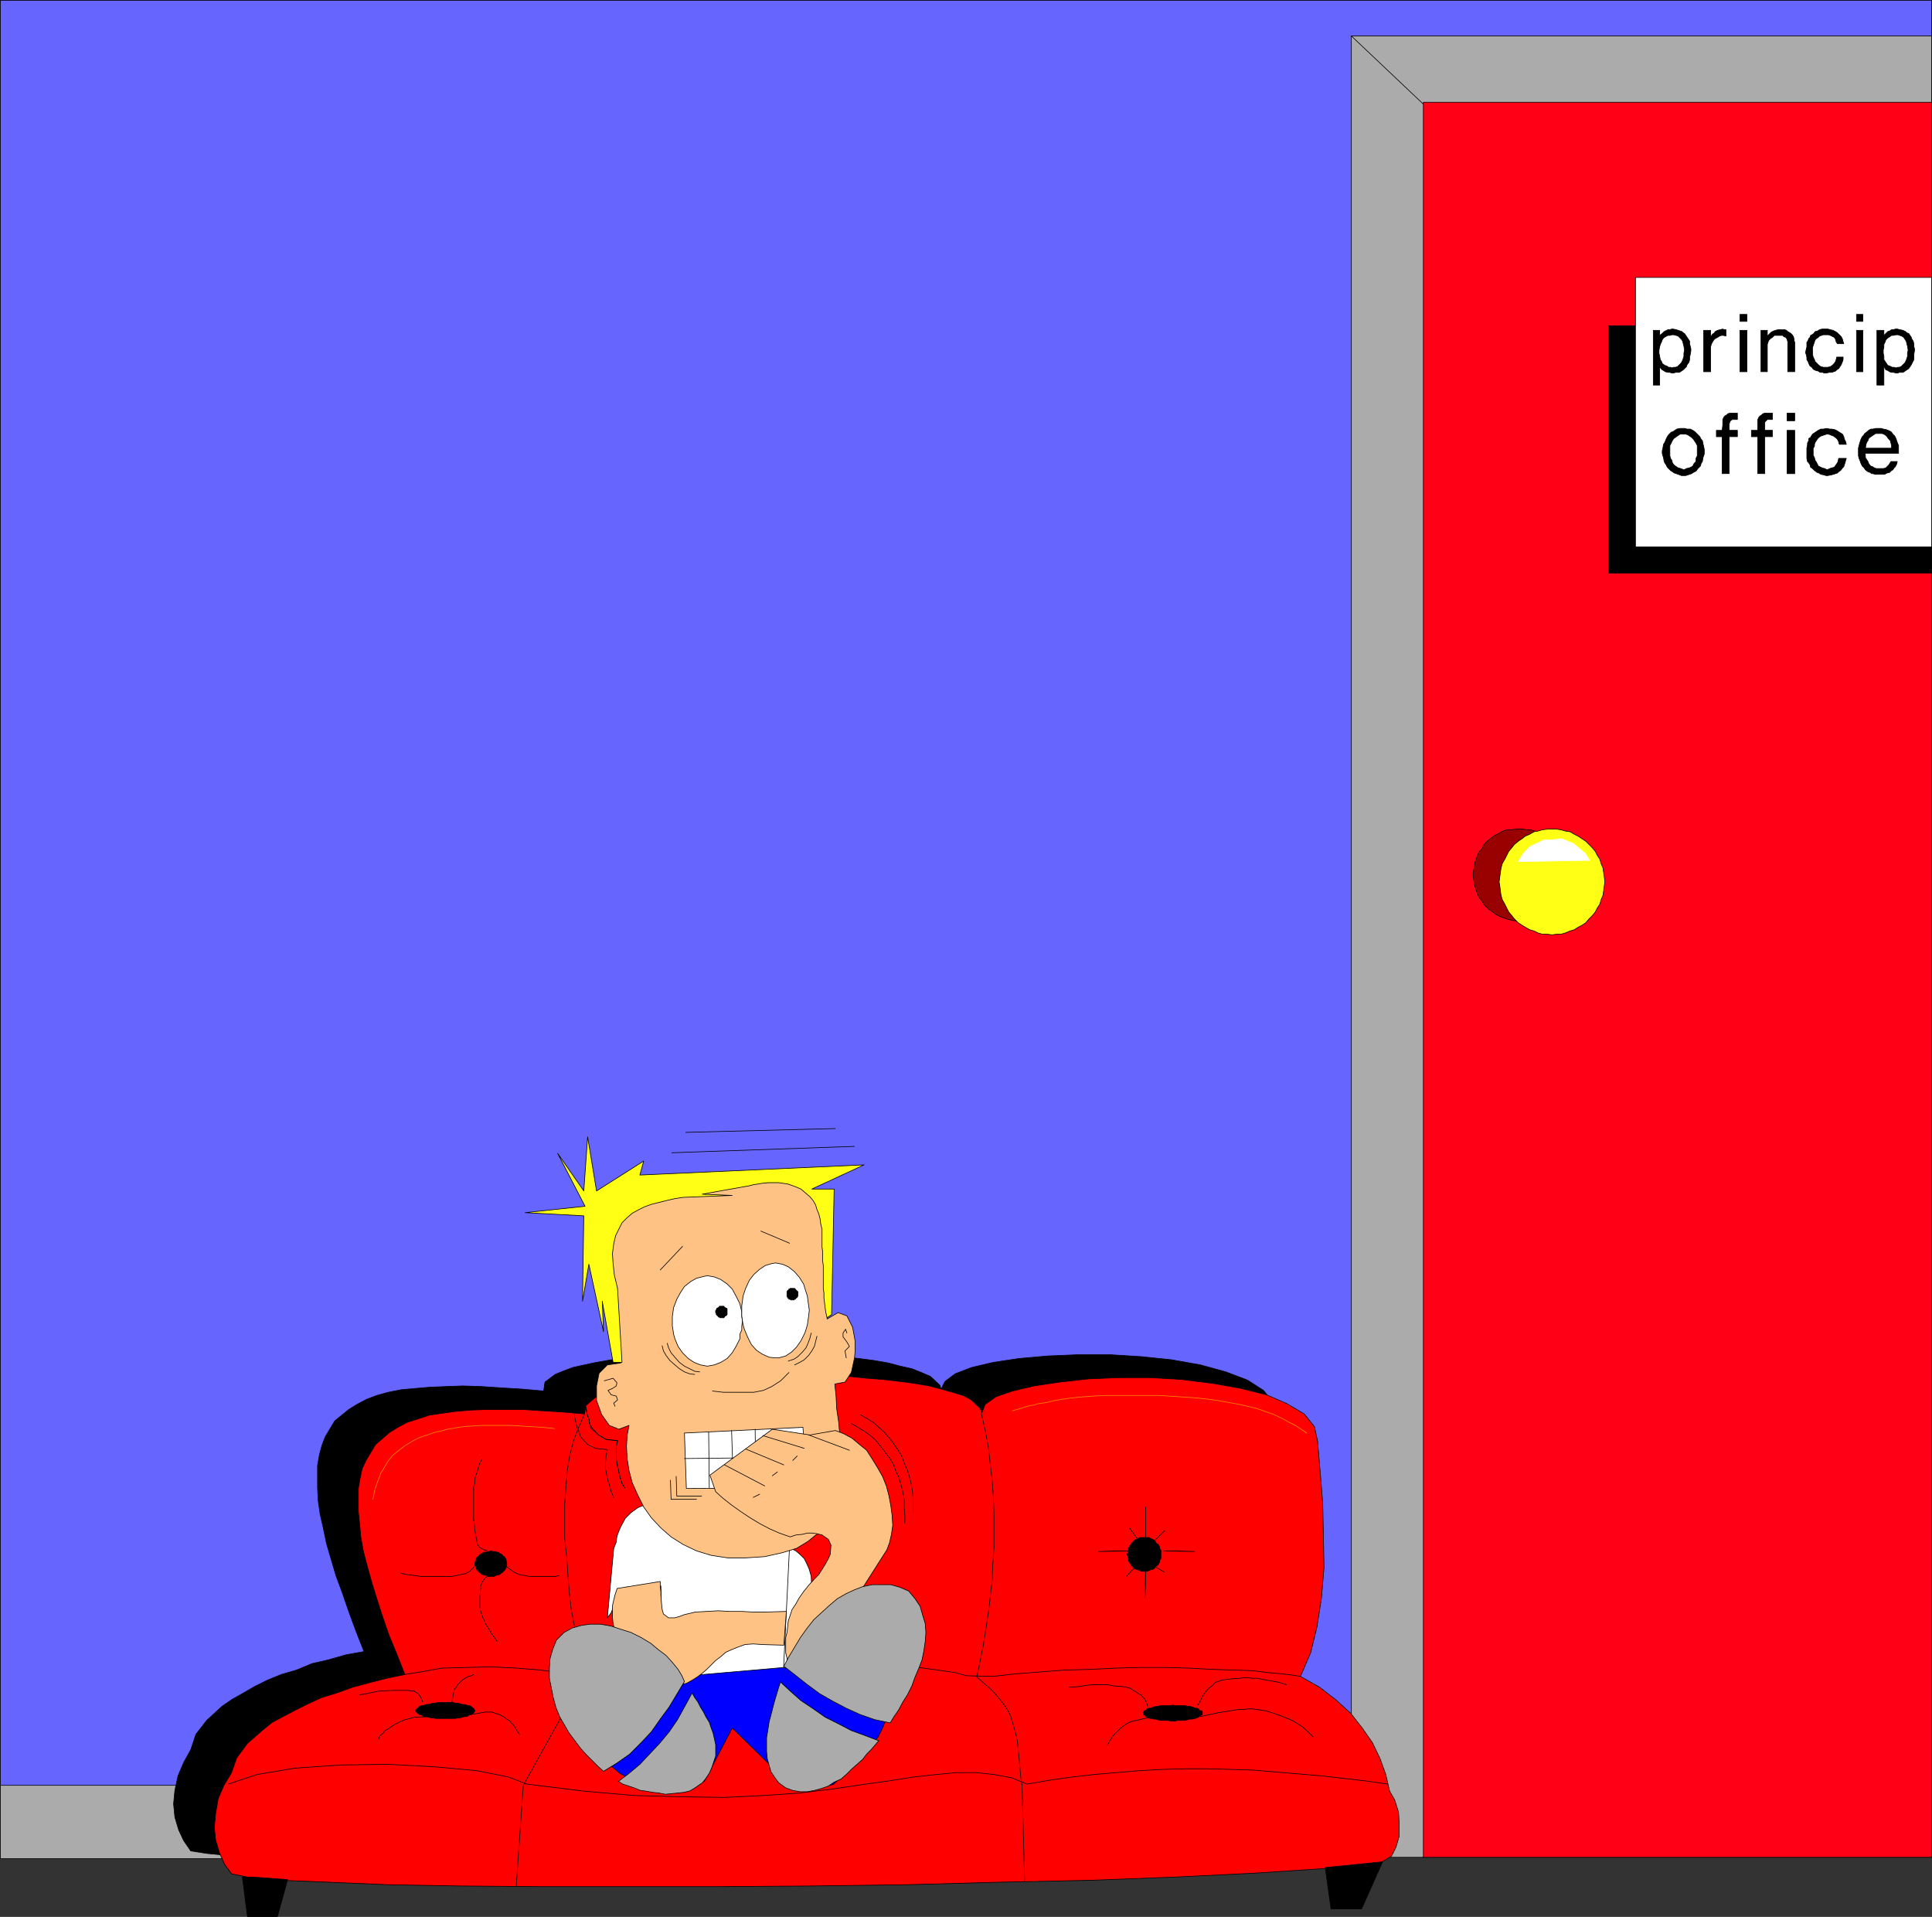 <?xml version="1.0" encoding="UTF-8" standalone="no"?>
<svg
   version="1.0"
   width="129.681mm"
   height="128.636mm"
   id="svg155"
   sodipodi:docname="Principal's Office 1.wmf"
   xmlns:inkscape="http://www.inkscape.org/namespaces/inkscape"
   xmlns:sodipodi="http://sodipodi.sourceforge.net/DTD/sodipodi-0.dtd"
   xmlns="http://www.w3.org/2000/svg"
   xmlns:svg="http://www.w3.org/2000/svg">
  <rect width="100%" height="100%" fill="#333333" stroke="none"/>
  <sodipodi:namedview
     id="namedview155"
     pagecolor="#ffffff"
     bordercolor="#000000"
     borderopacity="0.25"
     inkscape:showpageshadow="2"
     inkscape:pageopacity="0.0"
     inkscape:pagecheckerboard="0"
     inkscape:deskcolor="#d1d1d1"
     inkscape:document-units="mm" />
  <defs
     id="defs1">
    <pattern
       id="WMFhbasepattern"
       patternUnits="userSpaceOnUse"
       width="6"
       height="6"
       x="0"
       y="0" />
  </defs>
  <path
     style="fill:#6666ff;fill-opacity:1;fill-rule:evenodd;stroke:none"
     d="M 0.081,469.946 H 490.051 V 0.081 H 0.081 V 469.946 Z"
     id="path1" />
  <path
     style="fill:none;stroke:#000000;stroke-width:0.162px;stroke-linecap:round;stroke-linejoin:round;stroke-miterlimit:4;stroke-dasharray:none;stroke-opacity:1"
     d="M 0.081,469.946 H 490.051 V 0.081 H 0.081 V 469.946 v 0"
     id="path2" />
  <path
     style="fill:#ababab;fill-opacity:1;fill-rule:evenodd;stroke:none"
     d="M 0.081,471.4 H 344.288 V 452.819 H 0.081 v 18.581 z"
     id="path3" />
  <path
     style="fill:none;stroke:#000000;stroke-width:0.162px;stroke-linecap:round;stroke-linejoin:round;stroke-miterlimit:4;stroke-dasharray:none;stroke-opacity:1"
     d="M 0.081,471.4 H 344.288 V 452.819 H 0.081 v 18.581 0"
     id="path4" />
  <path
     style="fill:#000000;fill-opacity:1;fill-rule:evenodd;stroke:none"
     d="m 238.764,352.318 0.97,-1.939 2.586,-1.939 4.202,-1.616 5.494,-1.293 6.464,-0.969 7.272,-0.646 7.757,-0.323 h 8.08 l 7.918,0.485 7.757,0.808 7.272,1.293 6.464,1.777 5.494,2.1 4.04,2.585 2.586,3.232 0.808,3.878 0.808,7.594 0.485,7.917 0.323,8.079 v 8.402 l -0.646,7.594 -0.97,7.433 -1.778,6.625 -2.586,5.817 4.848,2.747 4.202,3.393 3.717,3.393 3.07,3.555 2.586,3.878 1.939,3.878 1.293,4.201 1.131,4.201 1.131,2.262 0.808,2.908 0.323,3.07 v 3.232 l -0.646,2.585 -1.131,2.424 -3.555,1.939 -14.544,1.131 -17.13,1.131 -19.715,0.969 -21.654,0.808 -22.786,0.646 -23.594,0.646 -24.078,0.323 -24.078,0.323 h -23.109 l -21.978,-0.162 -20.2,-0.162 -18.261,-0.323 -15.19,-0.646 -12.12,-0.646 -8.242,-0.808 -4.202,-0.646 -1.778,-2.585 -1.293,-2.747 -0.97,-3.232 -0.323,-3.393 0.323,-3.393 0.808,-3.716 1.454,-3.393 1.778,-3.232 1.293,-3.878 2.747,-3.555 3.878,-3.555 2.586,-1.777 2.586,-1.454 3.07,-1.777 3.232,-1.616 3.555,-1.454 3.878,-1.131 3.878,-1.616 4.202,-0.969 4.525,-1.293 4.525,-0.808 -2.101,-5.332 -1.778,-4.847 -1.616,-4.686 -1.616,-4.363 -1.293,-4.363 -1.131,-3.878 -0.808,-3.878 -0.808,-3.555 -0.485,-3.393 -0.162,-3.232 v -2.908 -2.747 l 0.485,-2.747 0.646,-2.424 0.808,-2.1 2.424,-4.039 3.555,-2.908 2.101,-1.293 2.424,-1.293 2.586,-0.969 2.909,-0.808 3.232,-0.646 3.555,-0.323 3.717,-0.323 4.04,-0.162 4.363,-0.162 4.848,0.162 4.848,0.323 5.333,0.323 5.494,0.485 0.323,-2.262 2.586,-1.939 1.939,-0.808 2.586,-0.969 2.909,-0.646 3.07,-0.646 3.717,-0.646 3.878,-0.485 4.04,-0.485 4.202,-0.323 4.686,-0.323 4.525,-0.162 4.848,-0.162 4.848,-0.162 h 4.686 l 4.848,0.162 4.686,0.162 4.686,0.162 4.525,0.323 4.363,0.485 4.04,0.485 3.717,0.485 3.717,0.646 3.07,0.808 2.909,0.646 2.424,0.969 2.262,0.969 2.424,2.262 0.323,1.131 v 0 z"
     id="path5" />
  <path
     style="fill:none;stroke:#000000;stroke-width:0.162px;stroke-linecap:round;stroke-linejoin:round;stroke-miterlimit:4;stroke-dasharray:none;stroke-opacity:1"
     d="m 238.764,352.318 0.97,-1.939 2.586,-1.939 4.202,-1.616 5.494,-1.293 6.464,-0.969 7.272,-0.646 7.757,-0.323 h 8.08 l 7.918,0.485 7.757,0.808 7.272,1.293 6.464,1.777 5.494,2.1 4.04,2.585 2.586,3.232 0.808,3.878 0.808,7.594 0.485,7.917 0.323,8.079 v 8.402 l -0.646,7.594 -0.97,7.433 -1.778,6.625 -2.586,5.817 4.848,2.747 4.202,3.393 3.717,3.393 3.07,3.555 2.586,3.878 1.939,3.878 1.293,4.201 1.131,4.201 1.131,2.262 0.808,2.908 0.323,3.07 v 3.232 l -0.646,2.585 -1.131,2.424 -3.555,1.939 -14.544,1.131 -17.13,1.131 -19.715,0.969 -21.654,0.808 -22.786,0.646 -23.594,0.646 -24.078,0.323 -24.078,0.323 h -23.109 l -21.978,-0.162 -20.2,-0.162 -18.261,-0.323 -15.19,-0.646 -12.12,-0.646 -8.242,-0.808 -4.202,-0.646 -1.778,-2.585 -1.293,-2.747 -0.97,-3.232 -0.323,-3.393 0.323,-3.393 0.808,-3.716 1.454,-3.393 1.778,-3.232 1.293,-3.878 2.747,-3.555 3.878,-3.555 2.586,-1.777 2.586,-1.454 3.07,-1.777 3.232,-1.616 3.555,-1.454 3.878,-1.131 3.878,-1.616 4.202,-0.969 4.525,-1.293 4.525,-0.808 -2.101,-5.332 -1.778,-4.847 -1.616,-4.686 -1.616,-4.363 -1.293,-4.363 -1.131,-3.878 -0.808,-3.878 -0.808,-3.555 -0.485,-3.393 -0.162,-3.232 v -2.908 -2.747 l 0.485,-2.747 0.646,-2.424 0.808,-2.1 2.424,-4.039 3.555,-2.908 2.101,-1.293 2.424,-1.293 2.586,-0.969 2.909,-0.808 3.232,-0.646 3.555,-0.323 3.717,-0.323 4.04,-0.162 4.363,-0.162 4.848,0.162 4.848,0.323 5.333,0.323 5.494,0.485 0.323,-2.262 2.586,-1.939 1.939,-0.808 2.586,-0.969 2.909,-0.646 3.07,-0.646 3.717,-0.646 3.878,-0.485 4.04,-0.485 4.202,-0.323 4.686,-0.323 4.525,-0.162 4.848,-0.162 4.848,-0.162 h 4.686 l 4.848,0.162 4.686,0.162 4.686,0.162 4.525,0.323 4.363,0.485 4.04,0.485 3.717,0.485 3.717,0.646 3.07,0.808 2.909,0.646 2.424,0.969 2.262,0.969 2.424,2.262 0.323,1.131 v 0"
     id="path6" />
  <path
     style="fill:#ababab;fill-opacity:1;fill-rule:evenodd;stroke:none"
     d="M 342.834,471.077 H 490.051 V 9.129 H 342.834 Z"
     id="path7" />
  <path
     style="fill:none;stroke:#000000;stroke-width:0.162px;stroke-linecap:round;stroke-linejoin:round;stroke-miterlimit:4;stroke-dasharray:none;stroke-opacity:1"
     d="M 342.834,471.077 H 490.051 V 9.129 H 342.834 v 461.948 0"
     id="path8" />
  <path
     style="fill:none;stroke:#000000;stroke-width:0.162px;stroke-linecap:round;stroke-linejoin:round;stroke-miterlimit:4;stroke-dasharray:none;stroke-opacity:1"
     d="M 342.834,9.129 361.095,26.418"
     id="path9" />
  <path
     style="fill:#ff0000;fill-opacity:1;fill-rule:evenodd;stroke:none"
     d="m 249.106,358.297 0.808,-2.1 2.747,-1.939 4.202,-1.454 5.494,-1.293 6.464,-0.969 7.272,-0.808 7.757,-0.323 h 8.08 l 7.918,0.485 7.757,0.969 7.272,1.293 6.464,1.616 5.171,2.262 4.363,2.585 2.586,3.232 0.808,3.716 0.646,7.756 0.646,7.917 0.162,8.079 0.162,8.24 -0.646,7.756 -1.131,7.271 -1.616,6.625 -2.586,5.978 4.848,2.747 4.202,3.232 3.717,3.393 2.909,3.716 2.586,3.716 1.939,4.039 1.454,4.039 0.97,4.201 1.293,2.262 0.97,3.07 0.162,2.908 v 3.232 l -0.808,2.747 -1.131,2.262 -3.394,2.1 -14.544,1.131 -17.291,1.131 -19.715,0.969 -21.331,0.808 -22.947,0.485 -23.755,0.646 -24.078,0.323 -23.917,0.162 h -23.109 -22.139 l -20.2,-0.162 -18.099,-0.323 -15.352,-0.646 -11.958,-0.485 -8.403,-0.808 -4.04,-0.808 -1.778,-2.424 -1.293,-2.908 -0.97,-3.232 -0.323,-3.232 0.323,-3.555 0.646,-3.716 1.454,-3.393 1.939,-3.232 1.293,-3.716 2.747,-3.716 3.878,-3.393 2.424,-1.939 2.747,-1.454 3.07,-1.616 3.232,-1.616 3.555,-1.616 3.717,-1.131 4.04,-1.454 4.202,-1.131 4.363,-1.131 4.686,-0.969 -2.101,-5.332 -1.939,-4.686 -1.616,-4.686 -1.454,-4.524 -1.293,-4.201 -1.131,-4.039 -0.97,-3.716 -0.646,-3.555 -0.323,-3.555 -0.323,-3.07 v -3.07 -2.747 l 0.485,-2.747 0.485,-2.262 0.97,-2.1 2.424,-4.039 3.555,-3.07 2.101,-1.293 2.424,-1.293 2.586,-0.808 2.909,-0.969 3.232,-0.485 3.555,-0.485 3.717,-0.323 4.202,-0.162 h 4.202 4.686 l 5.01,0.323 5.333,0.323 5.494,0.485 0.323,-2.1 2.424,-2.1 2.101,-0.808 2.424,-0.808 2.909,-0.646 3.394,-0.808 3.394,-0.485 3.878,-0.646 4.202,-0.323 4.202,-0.485 4.525,-0.162 4.686,-0.162 4.848,-0.323 4.525,-0.162 5.01,0.162 h 4.686 l 4.686,0.323 h 4.686 l 4.686,0.485 4.202,0.323 4.202,0.485 3.717,0.485 3.717,0.646 3.07,0.808 2.909,0.808 2.586,0.808 1.939,0.969 2.424,2.262 0.485,1.131 z"
     id="path10" />
  <path
     style="fill:none;stroke:#000000;stroke-width:0.162px;stroke-linecap:round;stroke-linejoin:round;stroke-miterlimit:4;stroke-dasharray:none;stroke-opacity:1"
     d="m 249.106,358.297 0.808,-2.1 2.747,-1.939 4.202,-1.454 5.494,-1.293 6.464,-0.969 7.272,-0.808 7.757,-0.323 h 8.08 l 7.918,0.485 7.757,0.969 7.272,1.293 6.464,1.616 5.171,2.262 4.363,2.585 2.586,3.232 0.808,3.716 0.646,7.756 0.646,7.917 0.162,8.079 0.162,8.24 -0.646,7.756 -1.131,7.271 -1.616,6.625 -2.586,5.978 4.848,2.747 4.202,3.232 3.717,3.393 2.909,3.716 2.586,3.716 1.939,4.039 1.454,4.039 0.97,4.201 1.293,2.262 0.97,3.07 0.162,2.908 v 3.232 l -0.808,2.747 -1.131,2.262 -3.394,2.1 -14.544,1.131 -17.291,1.131 -19.715,0.969 -21.331,0.808 -22.947,0.485 -23.755,0.646 -24.078,0.323 -23.917,0.162 h -23.109 -22.139 l -20.2,-0.162 -18.099,-0.323 -15.352,-0.646 -11.958,-0.485 -8.403,-0.808 -4.04,-0.808 -1.778,-2.424 -1.293,-2.908 -0.97,-3.232 -0.323,-3.232 0.323,-3.555 0.646,-3.716 1.454,-3.393 1.939,-3.232 1.293,-3.716 2.747,-3.716 3.878,-3.393 2.424,-1.939 2.747,-1.454 3.07,-1.616 3.232,-1.616 3.555,-1.616 3.717,-1.131 4.04,-1.454 4.202,-1.131 4.363,-1.131 4.686,-0.969 -2.101,-5.332 -1.939,-4.686 -1.616,-4.686 -1.454,-4.524 -1.293,-4.201 -1.131,-4.039 -0.97,-3.716 -0.646,-3.555 -0.323,-3.555 -0.323,-3.07 v -3.07 -2.747 l 0.485,-2.747 0.485,-2.262 0.97,-2.1 2.424,-4.039 3.555,-3.07 2.101,-1.293 2.424,-1.293 2.586,-0.808 2.909,-0.969 3.232,-0.485 3.555,-0.485 3.717,-0.323 4.202,-0.162 h 4.202 4.686 l 5.01,0.323 5.333,0.323 5.494,0.485 0.323,-2.1 2.424,-2.1 2.101,-0.808 2.424,-0.808 2.909,-0.646 3.394,-0.808 3.394,-0.485 3.878,-0.646 4.202,-0.323 4.202,-0.485 4.525,-0.162 4.686,-0.162 4.848,-0.323 4.525,-0.162 5.01,0.162 h 4.686 l 4.686,0.323 h 4.686 l 4.686,0.485 4.202,0.323 4.202,0.485 3.717,0.485 3.717,0.646 3.07,0.808 2.909,0.808 2.586,0.808 1.939,0.969 2.424,2.262 0.485,1.131 v 0"
     id="path11" />
  <path
     style="fill:none;stroke:#000000;stroke-width:0.162px;stroke-linecap:round;stroke-linejoin:round;stroke-miterlimit:4;stroke-dasharray:none;stroke-opacity:1"
     d="m 102.535,424.705 4.202,-0.646 5.333,-0.969 5.979,-0.162 6.626,-0.162 6.464,0.323 5.979,0.485 4.848,0.646 3.232,0.485 3.07,-0.969 5.01,-0.808 5.979,-0.646 7.11,-0.646 7.918,-0.485 8.403,-0.162 h 8.726 8.888 l 8.726,0.485 8.242,0.323 7.757,0.485 6.949,0.485 5.818,0.808 4.525,0.646 2.909,0.808 6.626,0.162 5.818,-0.646 6.141,-0.485 6.302,-0.485 6.464,-0.162 6.464,-0.323 6.464,-0.162 h 6.302 l 5.818,0.162 5.979,0.323 5.171,0.162 4.848,0.162 4.04,0.485 3.555,0.323 2.747,0.323 1.939,0.323"
     id="path12" />
  <path
     style="fill:none;stroke:#000000;stroke-width:0.162px;stroke-linecap:round;stroke-linejoin:round;stroke-miterlimit:4;stroke-dasharray:none;stroke-opacity:1"
     d="m 352.045,452.496 -5.656,-0.808 -5.656,-0.646 -5.656,-0.646 -5.818,-0.485 -5.656,-0.485 -5.818,-0.485 -5.656,-0.162 -5.979,-0.162 h -5.494 l -5.818,0.162 -5.818,0.323 -5.818,0.485 -5.656,0.485 -5.656,0.646 -5.656,0.808 -5.656,0.969 -4.04,-1.616 -4.363,-0.808 -4.686,-0.485 h -4.848 l -5.171,0.485 -5.818,0.646 -6.141,0.969 -6.949,0.969 -7.595,1.131 -8.08,0.969 -9.211,0.646 -10.019,0.485 -10.827,-0.162 -11.958,-0.323 -12.928,-1.131 -14.382,-1.777 -4.525,-1.777 -8.08,-1.616 -10.504,-0.969 -11.958,-0.646 -11.958,0.162 -11.635,0.808 -9.696,1.616 -7.272,2.424"
     id="path13" />
  <path
     style="fill:none;stroke:#000000;stroke-width:0.162px;stroke-linecap:round;stroke-linejoin:round;stroke-miterlimit:4;stroke-dasharray:none;stroke-opacity:1"
     d="m 248.945,358.458 0.97,4.201 0.808,4.201 0.485,4.363 0.485,4.201 0.323,4.363 0.162,4.201 v 4.201 4.363 l -0.323,4.201 -0.162,4.201 -0.485,4.201 -0.485,4.039 -0.646,4.201 -0.646,4.039 -0.808,4.039 -0.808,3.878 1.131,0.969 2.747,2.424 1.454,1.616 1.293,1.616 1.131,1.616 0.808,1.616 0.485,1.616 0.485,1.616 0.485,1.777 0.323,1.777 0.162,1.777 0.162,1.616 0.162,1.777 0.162,1.777 0.162,1.939 0.323,1.939 0.646,24.398"
     id="path14" />
  <path
     style="fill:none;stroke:#000000;stroke-width:0.162px;stroke-linecap:round;stroke-linejoin:round;stroke-miterlimit:4;stroke-dasharray:none;stroke-opacity:1"
     d="m 130.977,478.348 1.778,-25.529 16.16,-29.084"
     id="path15" />
  <path
     style="fill:#000000;fill-opacity:1;fill-rule:evenodd;stroke:none"
     d="m 336.208,473.662 1.454,10.502 h 7.757 l 5.333,-11.957 z"
     id="path16" />
  <path
     style="fill:none;stroke:#000000;stroke-width:0.162px;stroke-linecap:round;stroke-linejoin:round;stroke-miterlimit:4;stroke-dasharray:none;stroke-opacity:1"
     d="m 336.208,473.662 1.454,10.502 h 7.757 l 5.333,-11.957 -14.544,1.454 v 0"
     id="path17" />
  <path
     style="fill:#000000;fill-opacity:1;fill-rule:evenodd;stroke:none"
     d="m 61.489,476.086 1.293,10.018 h 7.595 l 2.586,-9.371 -8.726,-0.646 h -2.747 z"
     id="path18" />
  <path
     style="fill:none;stroke:#000000;stroke-width:0.162px;stroke-linecap:round;stroke-linejoin:round;stroke-miterlimit:4;stroke-dasharray:none;stroke-opacity:1"
     d="m 61.489,476.086 1.293,10.018 h 7.595 l 2.586,-9.371 -8.726,-0.646 h -2.747 v 0"
     id="path19" />
  <path
     style="fill:#ff0017;fill-opacity:1;fill-rule:evenodd;stroke:none"
     d="M 360.933,471.077 H 490.051 V 25.933 H 361.095 v 445.144 0 z"
     id="path20" />
  <path
     style="fill:none;stroke:#000000;stroke-width:0.162px;stroke-linecap:round;stroke-linejoin:round;stroke-miterlimit:4;stroke-dasharray:none;stroke-opacity:1"
     d="M 360.933,471.077 H 490.051 V 25.933 H 361.095 v 445.144 0"
     id="path21" />
  <path
     style="fill:#000000;fill-opacity:1;fill-rule:evenodd;stroke:none"
     d="m 408.12,145.338 h 81.931 V 82.647 h -81.931 v 62.692 z"
     id="path22" />
  <path
     style="fill:none;stroke:#000000;stroke-width:0.162px;stroke-linecap:round;stroke-linejoin:round;stroke-miterlimit:4;stroke-dasharray:none;stroke-opacity:1"
     d="m 408.12,145.338 h 81.931 V 82.647 h -81.931 v 62.692 0"
     id="path23" />
  <path
     style="fill:#ffffff;fill-opacity:1;fill-rule:evenodd;stroke:none"
     d="m 414.746,138.714 h 75.306 V 70.367 h -75.144 v 68.347 0 z"
     id="path24" />
  <path
     style="fill:none;stroke:#000000;stroke-width:0.162px;stroke-linecap:round;stroke-linejoin:round;stroke-miterlimit:4;stroke-dasharray:none;stroke-opacity:1"
     d="m 414.746,138.714 h 75.306 V 70.367 h -75.144 v 68.347 0"
     id="path25" />
  <path
     style="fill:#ffffff;fill-opacity:1;fill-rule:evenodd;stroke:none"
     d="m 198.041,391.743 1.293,0.485 1.293,0.485 1.293,0.646 1.131,0.969 0.97,0.969 0.646,1.293 0.646,1.454 0.485,1.777 0.97,21.974 -9.534,1.616 -0.808,-1.454 v -1.293 l -0.162,-1.616 v -1.616 l 0.162,-2.1 v -2.262 l 0.162,-2.424 0.323,-2.585 0.162,-2.424 0.323,-2.585 0.162,-2.585 0.162,-2.424 0.162,-2.262 0.162,-2.1 z"
     id="path26" />
  <path
     style="fill:none;stroke:#000000;stroke-width:0.162px;stroke-linecap:round;stroke-linejoin:round;stroke-miterlimit:4;stroke-dasharray:none;stroke-opacity:1"
     d="m 198.041,391.743 1.293,0.485 1.293,0.485 1.293,0.646 1.131,0.969 0.97,0.969 0.646,1.293 0.646,1.454 0.485,1.777 0.97,21.974 -9.534,1.616 -0.808,-1.454 v -1.293 l -0.162,-1.616 v -1.616 l 0.162,-2.1 v -2.262 l 0.162,-2.424 0.323,-2.585 0.162,-2.424 0.323,-2.585 0.162,-2.585 0.162,-2.424 0.162,-2.262 0.162,-2.1 v -1.939 0"
     id="path27" />
  <path
     style="fill:none;stroke:#000000;stroke-width:0.162px;stroke-linecap:round;stroke-linejoin:round;stroke-miterlimit:4;stroke-dasharray:none;stroke-opacity:1"
     d="m 148.268,358.781 -1.454,3.232 -1.293,3.393 -0.97,3.716 -0.646,3.878 -0.323,4.201 -0.323,4.201 v 4.363 4.363 l 0.485,4.524 0.323,4.524 0.323,4.363 0.485,4.363 0.808,4.201 0.485,4.201 0.646,3.878 0.485,3.878"
     id="path28" />
  <path
     style="fill:none;stroke:#000000;stroke-width:0.162px;stroke-linecap:round;stroke-linejoin:round;stroke-miterlimit:4;stroke-dasharray:none;stroke-opacity:1"
     d="m 215.978,361.043 1.616,0.969 1.616,0.969 1.616,1.131 1.454,1.293 1.131,1.454 1.131,1.454 1.131,1.454 0.97,1.616 0.646,1.777 0.808,1.616 0.485,1.777 0.485,1.939 0.323,1.777 v 2.1 l 0.162,1.939 v 1.939"
     id="path29" />
  <path
     style="fill:none;stroke:#000000;stroke-width:0.162px;stroke-linecap:round;stroke-linejoin:round;stroke-miterlimit:4;stroke-dasharray:none;stroke-opacity:1"
     d="m 218.241,358.781 1.616,0.969 1.616,0.969 1.454,1.293 1.454,1.293 1.131,1.293 1.131,1.454 1.131,1.616 0.97,1.616 0.646,1.777 0.808,1.777 0.485,1.616 0.485,1.939 0.323,1.939 0.162,1.939 v 1.939 1.939"
     id="path30" />
  <path
     style="fill:none;stroke:#000000;stroke-width:0.162px;stroke-linecap:round;stroke-linejoin:round;stroke-miterlimit:4;stroke-dasharray:none;stroke-opacity:1"
     d="m 148.106,350.541 0.162,1.939 v 1.131 1.293 l 0.162,1.293 0.323,1.293 0.162,1.131 0.485,1.293 0.162,1.131 0.323,1.131 1.939,1.777 1.939,1.131 1.454,0.162 1.454,0.162 -0.323,1.454 v 1.777 1.454 l 0.323,1.777 0.323,1.454 0.323,1.454 0.485,1.454 0.646,1.131"
     id="path31" />
  <path
     style="fill:none;stroke:#000000;stroke-width:0.162px;stroke-linecap:round;stroke-linejoin:round;stroke-miterlimit:4;stroke-dasharray:none;stroke-opacity:1"
     d="m 145.359,352.803 0.162,1.939 v 1.131 l 0.162,1.293 v 1.293 l 0.162,1.293 0.323,1.293 0.323,1.293 0.485,0.969 0.323,1.131 1.778,1.939 1.939,0.969 1.454,0.162 1.616,0.162 -0.323,1.616 -0.162,1.616 v 1.616 l 0.323,1.616 0.323,1.454 0.485,1.454 0.323,1.293 0.646,1.454"
     id="path32" />
  <path
     style="fill:#990000;fill-opacity:1;fill-rule:evenodd;stroke:none"
     d="m 396.97,221.764 -0.162,-0.969 v -0.969 l -0.323,-0.969 -0.323,-0.969 -0.323,-0.969 -0.323,-0.969 -0.646,-0.646 -0.646,-0.969 -0.646,-0.808 -0.808,-0.646 -0.808,-0.646 -0.808,-0.485 -0.97,-0.485 -0.808,-0.485 -1.131,-0.323 h -0.97 l -0.97,-0.162 h -0.97 -0.97 l -0.97,0.162 h -1.131 l -0.97,0.323 -0.808,0.485 -0.97,0.485 -0.808,0.485 -0.808,0.646 -0.808,0.646 -0.646,0.808 -0.485,0.969 -0.646,0.646 -0.485,0.969 -0.323,0.969 -0.323,0.969 -0.162,0.969 -0.162,0.969 -0.162,0.969 0.162,1.131 0.162,1.131 0.162,0.808 0.323,0.969 0.323,0.969 0.485,0.969 0.646,0.808 0.485,0.808 0.646,0.646 0.808,0.808 0.808,0.485 0.808,0.646 0.97,0.485 0.808,0.323 0.97,0.323 1.131,0.323 0.97,0.162 h 0.97 0.97 l 0.97,-0.162 0.97,-0.323 1.131,-0.323 0.808,-0.323 0.97,-0.485 0.808,-0.646 0.808,-0.485 0.808,-0.808 0.646,-0.646 0.646,-0.808 0.646,-0.808 0.323,-0.969 0.323,-0.969 0.323,-0.969 0.323,-0.808 v -1.131 z"
     id="path33" />
  <path
     style="fill:none;stroke:#000000;stroke-width:0.162px;stroke-linecap:round;stroke-linejoin:round;stroke-miterlimit:4;stroke-dasharray:none;stroke-opacity:1"
     d="m 396.97,221.764 -0.162,-0.969 v -0.969 l -0.323,-0.969 -0.323,-0.969 -0.323,-0.969 -0.323,-0.969 -0.646,-0.646 -0.646,-0.969 -0.646,-0.808 -0.808,-0.646 -0.808,-0.646 -0.808,-0.485 -0.97,-0.485 -0.808,-0.485 -1.131,-0.323 h -0.97 l -0.97,-0.162 h -0.97 -0.97 l -0.97,0.162 h -1.131 l -0.97,0.323 -0.808,0.485 -0.97,0.485 -0.808,0.485 -0.808,0.646 -0.808,0.646 -0.646,0.808 -0.485,0.969 -0.646,0.646 -0.485,0.969 -0.323,0.969 -0.323,0.969 -0.162,0.969 -0.162,0.969 -0.162,0.969 0.162,1.131 0.162,1.131 0.162,0.808 0.323,0.969 0.323,0.969 0.485,0.969 0.646,0.808 0.485,0.808 0.646,0.646 0.808,0.808 0.808,0.485 0.808,0.646 0.97,0.485 0.808,0.323 0.97,0.323 1.131,0.323 0.97,0.162 h 0.97 0.97 l 0.97,-0.162 0.97,-0.323 1.131,-0.323 0.808,-0.323 0.97,-0.485 0.808,-0.646 0.808,-0.485 0.808,-0.808 0.646,-0.646 0.646,-0.808 0.646,-0.808 0.323,-0.969 0.323,-0.969 0.323,-0.969 0.323,-0.808 v -1.131 l 0.162,-1.131 v 0"
     id="path34" />
  <path
     style="fill:#ffff15;fill-opacity:1;fill-rule:evenodd;stroke:none"
     d="m 407.151,223.703 -0.162,-1.293 -0.162,-1.131 -0.162,-1.131 -0.485,-1.131 -0.323,-1.131 -0.646,-0.969 -0.485,-0.969 -0.808,-0.969 -0.808,-0.808 -0.808,-0.808 -0.97,-0.646 -0.97,-0.646 -0.97,-0.485 -1.131,-0.646 -1.131,-0.162 -1.131,-0.323 -1.131,-0.162 h -1.131 -1.131 l -1.293,0.162 -1.131,0.323 -0.97,0.162 -1.131,0.646 -1.131,0.485 -0.808,0.646 -0.97,0.646 -0.97,0.808 -0.646,0.808 -0.808,0.969 -0.485,0.969 -0.485,0.969 -0.646,1.131 -0.323,1.131 -0.162,1.131 -0.162,1.131 -0.162,1.293 0.162,0.969 0.162,1.293 0.162,1.131 0.323,1.131 0.646,1.131 0.485,0.969 0.485,0.969 0.808,0.969 0.646,0.808 0.97,0.969 0.97,0.646 0.808,0.485 1.131,0.646 1.131,0.323 0.97,0.485 1.131,0.323 h 1.293 l 1.131,0.162 1.131,-0.162 h 1.131 l 1.131,-0.323 1.131,-0.485 1.131,-0.323 0.97,-0.646 0.97,-0.485 0.97,-0.646 0.808,-0.969 0.808,-0.808 0.808,-0.969 0.485,-0.969 0.646,-0.969 0.323,-1.131 0.485,-1.131 0.162,-1.131 0.162,-1.293 0.162,-0.969 z"
     id="path35" />
  <path
     style="fill:none;stroke:#000000;stroke-width:0.162px;stroke-linecap:round;stroke-linejoin:round;stroke-miterlimit:4;stroke-dasharray:none;stroke-opacity:1"
     d="m 407.151,223.703 -0.162,-1.293 -0.162,-1.131 -0.162,-1.131 -0.485,-1.131 -0.323,-1.131 -0.646,-0.969 -0.485,-0.969 -0.808,-0.969 -0.808,-0.808 -0.808,-0.808 -0.97,-0.646 -0.97,-0.646 -0.97,-0.485 -1.131,-0.646 -1.131,-0.162 -1.131,-0.323 -1.131,-0.162 h -1.131 -1.131 l -1.293,0.162 -1.131,0.323 -0.97,0.162 -1.131,0.646 -1.131,0.485 -0.808,0.646 -0.97,0.646 -0.97,0.808 -0.646,0.808 -0.808,0.969 -0.485,0.969 -0.485,0.969 -0.646,1.131 -0.323,1.131 -0.162,1.131 -0.162,1.131 -0.162,1.293 0.162,0.969 0.162,1.293 0.162,1.131 0.323,1.131 0.646,1.131 0.485,0.969 0.485,0.969 0.808,0.969 0.646,0.808 0.97,0.969 0.97,0.646 0.808,0.485 1.131,0.646 1.131,0.323 0.97,0.485 1.131,0.323 h 1.293 l 1.131,0.162 1.131,-0.162 h 1.131 l 1.131,-0.323 1.131,-0.485 1.131,-0.323 0.97,-0.646 0.97,-0.485 0.97,-0.646 0.808,-0.969 0.808,-0.808 0.808,-0.969 0.485,-0.969 0.646,-0.969 0.323,-1.131 0.485,-1.131 0.162,-1.131 0.162,-1.293 0.162,-0.969 v 0"
     id="path36" />
  <path
     style="fill:#ffffff;fill-opacity:1;fill-rule:evenodd;stroke:none"
     d="m 167.66,381.24 h -1.131 -0.97 l -2.101,0.485 -1.616,0.646 -1.778,1.293 -1.454,1.454 -1.131,2.1 -0.485,1.131 -0.485,1.293 -0.162,1.454 -0.646,1.616 -1.616,17.612 0.97,-1.293 0.485,-1.293 1.454,-1.777 1.131,-1.454 1.454,-0.969 1.778,-0.808 1.616,-0.485 1.131,-0.162 h 1.131 1.131 l 1.293,0.162 0.323,25.044 30.542,1.131 1.778,-36.193 -32.643,-10.987 z"
     id="path37" />
  <path
     style="fill:none;stroke:#000000;stroke-width:0.162px;stroke-linecap:round;stroke-linejoin:round;stroke-miterlimit:4;stroke-dasharray:none;stroke-opacity:1"
     d="m 167.66,381.24 h -1.131 -0.97 l -2.101,0.485 -1.616,0.646 -1.778,1.293 -1.454,1.454 -1.131,2.1 -0.485,1.131 -0.485,1.293 -0.162,1.454 -0.646,1.616 -1.616,17.612 0.97,-1.293 0.485,-1.293 1.454,-1.777 1.131,-1.454 1.454,-0.969 1.778,-0.808 1.616,-0.485 1.131,-0.162 h 1.131 1.131 l 1.293,0.162 0.323,25.044 30.542,1.131 1.778,-36.193 -32.643,-10.987 v 0"
     id="path38" />
  <path
     style="fill:#0000ff;fill-opacity:1;fill-rule:evenodd;stroke:none"
     d="m 165.236,425.836 33.613,-2.908 9.534,2.908 3.232,0.646 3.555,1.293 3.717,1.616 2.909,1.454 2.262,1.777 0.97,1.777 -0.323,1.777 -0.808,2.1 -1.131,2.262 -1.616,2.262 -1.778,2.1 -1.939,2.1 -2.101,2.1 -2.101,1.777 -1.939,1.777 -9.696,1.131 -15.837,-15.511 -3.555,6.786 -3.555,6.786 -3.717,-0.162 -4.363,0.646 -4.363,0.485 -3.555,-0.323 -1.454,-0.646 -1.454,-0.646 -1.454,-0.808 -1.293,-0.808 -1.131,-0.969 -1.131,-0.969 -1.131,-0.969 -1.131,-1.131 12.766,-19.712 z"
     id="path39" />
  <path
     style="fill:none;stroke:#000000;stroke-width:0.162px;stroke-linecap:round;stroke-linejoin:round;stroke-miterlimit:4;stroke-dasharray:none;stroke-opacity:1"
     d="m 165.236,425.836 33.613,-2.908 9.534,2.908 3.232,0.646 3.555,1.293 3.717,1.616 2.909,1.454 2.262,1.777 0.97,1.777 -0.323,1.777 -0.808,2.1 -1.131,2.262 -1.616,2.262 -1.778,2.1 -1.939,2.1 -2.101,2.1 -2.101,1.777 -1.939,1.777 -9.696,1.131 -15.837,-15.511 -3.555,6.786 -3.555,6.786 -3.717,-0.162 -4.363,0.646 -4.363,0.485 -3.555,-0.323 -1.454,-0.646 -1.454,-0.646 -1.454,-0.808 -1.293,-0.808 -1.131,-0.969 -1.131,-0.969 -1.131,-0.969 -1.131,-1.131 12.766,-19.712 v 0"
     id="path40" />
  <path
     style="fill:#ababab;fill-opacity:1;fill-rule:evenodd;stroke:none"
     d="m 197.879,426.482 2.586,2.424 2.747,2.424 2.909,1.939 3.232,2.262 3.232,1.616 3.394,1.777 3.555,1.293 3.394,1.293 -1.939,2.262 -1.131,1.131 -0.97,1.293 -1.454,1.293 -1.293,1.131 -1.293,1.293 -1.454,1.293 -1.778,0.808 -1.454,0.969 -1.778,0.646 -1.778,0.485 -1.778,0.323 h -1.778 l -1.939,-0.323 -1.778,-0.646 -1.778,-1.293 -0.97,-1.293 -0.97,-1.454 -0.485,-1.616 -0.485,-1.777 -0.162,-1.777 v -1.777 -1.777 l 0.323,-1.939 0.323,-2.1 0.485,-1.777 0.485,-1.939 0.485,-1.777 0.485,-1.616 0.485,-1.616 0.485,-1.454 v 0 z"
     id="path41" />
  <path
     style="fill:none;stroke:#000000;stroke-width:0.162px;stroke-linecap:round;stroke-linejoin:round;stroke-miterlimit:4;stroke-dasharray:none;stroke-opacity:1"
     d="m 197.879,426.482 2.586,2.424 2.747,2.424 2.909,1.939 3.232,2.262 3.232,1.616 3.394,1.777 3.555,1.293 3.394,1.293 -1.939,2.262 -1.131,1.131 -0.97,1.293 -1.454,1.293 -1.293,1.131 -1.293,1.293 -1.454,1.293 -1.778,0.808 -1.454,0.969 -1.778,0.646 -1.778,0.485 -1.778,0.323 h -1.778 l -1.939,-0.323 -1.778,-0.646 -1.778,-1.293 -0.97,-1.293 -0.97,-1.454 -0.485,-1.616 -0.485,-1.777 -0.162,-1.777 v -1.777 -1.777 l 0.323,-1.939 0.323,-2.1 0.485,-1.777 0.485,-1.939 0.485,-1.777 0.485,-1.616 0.485,-1.616 0.485,-1.454 v 0"
     id="path42" />
  <path
     style="fill:#ababab;fill-opacity:1;fill-rule:evenodd;stroke:none"
     d="m 156.833,451.849 2.586,-1.939 2.909,-2.424 2.424,-2.585 2.586,-2.747 2.424,-2.908 2.101,-3.07 1.778,-3.232 1.939,-3.555 0.646,1.131 0.808,1.131 0.646,1.293 0.808,1.293 0.646,1.293 0.808,1.293 0.485,1.454 0.485,1.293 0.323,1.454 0.323,1.454 v 1.616 1.293 l -0.485,1.454 -0.485,1.454 -0.646,1.454 -0.97,1.454 -0.808,0.969 -2.101,1.454 -1.131,0.646 -1.454,0.323 -1.454,0.162 -1.616,0.162 -1.616,0.162 -1.616,-0.323 -1.616,-0.162 -1.778,-0.323 -1.293,-0.162 -1.616,-0.646 -1.454,-0.485 -1.454,-0.485 -0.97,-0.646 v 0 z"
     id="path43" />
  <path
     style="fill:none;stroke:#000000;stroke-width:0.162px;stroke-linecap:round;stroke-linejoin:round;stroke-miterlimit:4;stroke-dasharray:none;stroke-opacity:1"
     d="m 156.833,451.849 2.586,-1.939 2.909,-2.424 2.424,-2.585 2.586,-2.747 2.424,-2.908 2.101,-3.07 1.778,-3.232 1.939,-3.555 0.646,1.131 0.808,1.131 0.646,1.293 0.808,1.293 0.646,1.293 0.808,1.293 0.485,1.454 0.485,1.293 0.323,1.454 0.323,1.454 v 1.616 1.293 l -0.485,1.454 -0.485,1.454 -0.646,1.454 -0.97,1.454 -0.808,0.969 -2.101,1.454 -1.131,0.646 -1.454,0.323 -1.454,0.162 -1.616,0.162 -1.616,0.162 -1.616,-0.323 -1.616,-0.162 -1.778,-0.323 -1.293,-0.162 -1.616,-0.646 -1.454,-0.485 -1.454,-0.485 -0.97,-0.646 v 0"
     id="path44" />
  <path
     style="fill:#ffc285;fill-opacity:1;fill-rule:evenodd;stroke:none"
     d="m 159.58,361.528 -2.586,0.969 -2.424,-0.969 -1.939,-2.747 -1.293,-3.555 v -3.716 l 0.646,-3.232 2.101,-2.1 3.394,-0.485 -1.131,-14.38 -0.808,-4.201 -0.485,-3.878 -0.323,-3.07 v -3.07 l 0.485,-2.424 0.485,-2.262 2.101,-3.232 3.232,-2.424 4.04,-1.777 2.101,-0.485 2.586,-0.646 2.747,-0.485 3.07,-0.485 3.07,-0.485 2.909,-0.646 2.586,-0.485 2.586,-0.485 2.424,-0.485 2.262,-0.162 1.939,-0.162 3.717,-0.162 2.909,0.162 2.586,0.646 2.101,0.969 2.262,2.585 1.131,2.424 0.646,2.908 0.646,3.555 v 2.1 l 0.162,2.262 0.162,2.424 v 2.585 2.747 3.07 3.07 l 0.162,3.232 2.747,-1.616 2.262,0.808 1.454,2.908 0.646,3.555 v 2.262 l -0.162,1.939 -0.808,3.716 -1.616,2.424 -2.586,0.485 0.323,3.07 0.162,3.232 0.485,3.232 0.323,3.555 0.162,3.393 0.162,3.555 -0.162,3.232 -0.323,3.393 -0.808,3.07 -1.131,3.07 -1.454,2.585 -1.939,2.424 -2.586,2.1 -2.909,1.777 -3.717,1.131 -4.363,0.969 -4.848,0.323 h -4.525 l -4.202,-0.646 -3.717,-1.131 -3.394,-1.616 -3.07,-1.939 -2.586,-2.262 -2.424,-2.585 -1.939,-2.747 -1.454,-2.908 -1.454,-3.232 -0.808,-3.07 -0.485,-3.07 -0.162,-3.07 0.162,-2.747 z"
     id="path45" />
  <path
     style="fill:none;stroke:#000000;stroke-width:0.162px;stroke-linecap:round;stroke-linejoin:round;stroke-miterlimit:4;stroke-dasharray:none;stroke-opacity:1"
     d="m 159.58,361.528 -2.586,0.969 -2.424,-0.969 -1.939,-2.747 -1.293,-3.555 v -3.716 l 0.646,-3.232 2.101,-2.1 3.394,-0.485 -1.131,-14.38 -0.808,-4.201 -0.485,-3.878 -0.323,-3.07 v -3.07 l 0.485,-2.424 0.485,-2.262 2.101,-3.232 3.232,-2.424 4.04,-1.777 2.101,-0.485 2.586,-0.646 2.747,-0.485 3.07,-0.485 3.07,-0.485 2.909,-0.646 2.586,-0.485 2.586,-0.485 2.424,-0.485 2.262,-0.162 1.939,-0.162 3.717,-0.162 2.909,0.162 2.586,0.646 2.101,0.969 2.262,2.585 1.131,2.424 0.646,2.908 0.646,3.555 v 2.1 l 0.162,2.262 0.162,2.424 v 2.585 2.747 3.07 3.07 l 0.162,3.232 2.747,-1.616 2.262,0.808 1.454,2.908 0.646,3.555 v 2.262 l -0.162,1.939 -0.808,3.716 -1.616,2.424 -2.586,0.485 0.323,3.07 0.162,3.232 0.485,3.232 0.323,3.555 0.162,3.393 0.162,3.555 -0.162,3.232 -0.323,3.393 -0.808,3.07 -1.131,3.07 -1.454,2.585 -1.939,2.424 -2.586,2.1 -2.909,1.777 -3.717,1.131 -4.363,0.969 -4.848,0.323 h -4.525 l -4.202,-0.646 -3.717,-1.131 -3.394,-1.616 -3.07,-1.939 -2.586,-2.262 -2.424,-2.585 -1.939,-2.747 -1.454,-2.908 -1.454,-3.232 -0.808,-3.07 -0.485,-3.07 -0.162,-3.07 0.162,-2.747 0.485,-2.585 v 0"
     id="path46" />
  <path
     style="fill:none;stroke:#000000;stroke-width:0.162px;stroke-linecap:round;stroke-linejoin:round;stroke-miterlimit:4;stroke-dasharray:none;stroke-opacity:1"
     d="m 193.031,312.247 7.272,3.07"
     id="path47" />
  <path
     style="fill:none;stroke:#000000;stroke-width:0.162px;stroke-linecap:round;stroke-linejoin:round;stroke-miterlimit:4;stroke-dasharray:none;stroke-opacity:1"
     d="m 169.276,340.685 0.323,1.131 0.646,1.293 0.97,1.131 1.131,1.293 1.293,0.969 1.293,0.646 1.293,0.646 1.293,0.162"
     id="path48" />
  <path
     style="fill:none;stroke:#000000;stroke-width:0.162px;stroke-linecap:round;stroke-linejoin:round;stroke-miterlimit:4;stroke-dasharray:none;stroke-opacity:1"
     d="m 167.983,341.331 0.323,1.293 0.646,1.131 0.97,1.293 1.293,1.131 1.131,0.969 1.293,0.808 1.293,0.485 1.293,0.162"
     id="path49" />
  <path
     style="fill:none;stroke:#000000;stroke-width:0.162px;stroke-linecap:round;stroke-linejoin:round;stroke-miterlimit:4;stroke-dasharray:none;stroke-opacity:1"
     d="m 205.797,338.099 -0.323,1.293 -0.485,1.293 -0.485,1.131 -0.808,0.969 -1.293,1.293 -0.97,0.646 -1.454,0.485"
     id="path50" />
  <path
     style="fill:none;stroke:#000000;stroke-width:0.162px;stroke-linecap:round;stroke-linejoin:round;stroke-miterlimit:4;stroke-dasharray:none;stroke-opacity:1"
     d="m 207.252,338.907 -0.323,1.293 -0.323,1.293 -0.646,1.131 -0.808,1.131 -1.131,1.131 -1.131,0.646 -1.293,0.646"
     id="path51" />
  <path
     style="fill:none;stroke:#000000;stroke-width:0.162px;stroke-linecap:round;stroke-linejoin:round;stroke-miterlimit:4;stroke-dasharray:none;stroke-opacity:1"
     d="m 180.749,352.803 2.747,0.323 h 2.747 2.586 2.424 l 2.424,-0.485 2.101,-0.969 2.262,-1.454 2.101,-2.1"
     id="path52" />
  <path
     style="fill:none;stroke:#000000;stroke-width:0.162px;stroke-linecap:round;stroke-linejoin:round;stroke-miterlimit:4;stroke-dasharray:none;stroke-opacity:1"
     d="m 167.498,322.103 5.656,-5.978"
     id="path53" />
  <path
     style="fill:#ffffff;fill-opacity:1;fill-rule:evenodd;stroke:none"
     d="m 179.457,323.558 1.778,0.323 1.616,0.646 1.616,1.131 1.293,1.293 0.97,1.777 0.97,1.939 0.485,2.1 v 1.131 l 0.162,1.131 -0.162,1.293 v 0.969 l -0.485,1.131 v 1.131 l -0.97,1.939 -0.97,1.616 -1.293,1.454 -1.616,0.969 -1.616,0.646 -1.778,0.323 -1.778,-0.323 -1.616,-0.646 -1.454,-0.969 -1.454,-1.454 -1.131,-1.616 -0.808,-1.939 -0.323,-1.131 -0.162,-1.131 -0.162,-0.969 v -1.293 -1.131 l 0.162,-1.131 0.162,-1.131 0.808,-2.1 0.97,-1.777 0.97,-1.454 1.616,-1.293 1.454,-0.808 1.939,-0.485 z"
     id="path54" />
  <path
     style="fill:none;stroke:#000000;stroke-width:0.162px;stroke-linecap:round;stroke-linejoin:round;stroke-miterlimit:4;stroke-dasharray:none;stroke-opacity:1"
     d="m 179.457,323.558 1.778,0.323 1.616,0.646 1.616,1.131 1.293,1.293 0.97,1.777 0.97,1.939 0.485,2.1 v 1.131 l 0.162,1.131 -0.162,1.293 v 0.969 l -0.485,1.131 v 1.131 l -0.97,1.939 -0.97,1.616 -1.293,1.454 -1.616,0.969 -1.616,0.646 -1.778,0.323 -1.778,-0.323 -1.616,-0.646 -1.454,-0.969 -1.454,-1.454 -1.131,-1.616 -0.808,-1.939 -0.323,-1.131 -0.162,-1.131 -0.162,-0.969 v -1.293 -1.131 l 0.162,-1.131 0.162,-1.131 0.808,-2.1 0.97,-1.777 0.97,-1.454 1.616,-1.293 1.454,-0.808 1.939,-0.485 0.808,-0.162 v 0"
     id="path55" />
  <path
     style="fill:#ffffff;fill-opacity:1;fill-rule:evenodd;stroke:none"
     d="m 196.748,320.326 1.778,0.323 1.454,0.646 1.454,1.131 1.293,1.454 1.131,1.777 0.646,2.1 0.323,0.969 0.162,1.293 0.162,1.131 0.162,1.131 -0.162,1.454 -0.162,1.131 -0.162,1.131 -0.323,1.131 -0.323,0.969 -0.97,1.939 -1.131,1.616 -1.293,1.293 -1.454,0.969 -1.778,0.485 h -0.808 l -1.616,-0.162 -1.778,-0.808 -1.454,-0.969 -1.293,-1.454 -0.97,-1.939 -0.808,-1.939 -0.323,-1.131 -0.162,-1.131 -0.162,-1.131 v -1.454 -1.131 l 0.162,-1.131 0.162,-1.293 0.323,-0.969 0.323,-0.969 0.97,-2.1 1.131,-1.454 1.454,-1.293 1.454,-0.969 1.616,-0.485 z"
     id="path56" />
  <path
     style="fill:none;stroke:#000000;stroke-width:0.162px;stroke-linecap:round;stroke-linejoin:round;stroke-miterlimit:4;stroke-dasharray:none;stroke-opacity:1"
     d="m 196.748,320.326 1.778,0.323 1.454,0.646 1.454,1.131 1.293,1.454 1.131,1.777 0.646,2.1 0.323,0.969 0.162,1.293 0.162,1.131 0.162,1.131 -0.162,1.454 -0.162,1.131 -0.162,1.131 -0.323,1.131 -0.323,0.969 -0.97,1.939 -1.131,1.616 -1.293,1.293 -1.454,0.969 -1.778,0.485 h -0.808 l -1.616,-0.162 -1.778,-0.808 -1.454,-0.969 -1.293,-1.454 -0.97,-1.939 -0.808,-1.939 -0.323,-1.131 -0.162,-1.131 -0.162,-1.131 v -1.454 -1.131 l 0.162,-1.131 0.162,-1.293 0.323,-0.969 0.323,-0.969 0.97,-2.1 1.131,-1.454 1.454,-1.293 1.454,-0.969 1.616,-0.485 0.97,-0.162 v 0"
     id="path57" />
  <path
     style="fill:#000000;fill-opacity:1;fill-rule:evenodd;stroke:none"
     d="m 184.466,332.767 v -0.162 -0.162 -0.162 0 -0.162 -0.162 l -0.162,-0.162 h -0.162 v 0 l -0.162,-0.162 h -0.162 v 0 l -0.162,-0.323 v 0 h -0.162 -0.162 -0.162 v 0 h -0.162 -0.162 -0.162 v 0 h -0.162 l -0.162,0.323 h -0.162 v 0 l -0.162,0.162 h -0.162 v 0.162 l -0.162,0.162 v 0.162 0 l -0.162,0.162 v 0.162 0.162 0.162 0 l 0.162,0.162 v 0.162 0.162 h 0.162 v 0.162 l 0.162,0.162 v 0 h 0.162 v 0.162 l 0.162,0.162 h 0.162 l 0.162,0.162 v 0 h 0.162 0.162 0.162 v 0 h 0.162 0.162 0.162 v -0.162 h 0.162 v -0.162 l 0.162,-0.162 h 0.162 v 0 l 0.162,-0.162 0.162,-0.162 v 0 -0.162 -0.162 -0.162 0 -0.162 z"
     id="path58" />
  <path
     style="fill:none;stroke:#000000;stroke-width:0.162px;stroke-linecap:round;stroke-linejoin:round;stroke-miterlimit:4;stroke-dasharray:none;stroke-opacity:1"
     d="m 184.466,332.767 v -0.162 -0.162 -0.162 0 -0.162 -0.162 l -0.162,-0.162 h -0.162 v 0 l -0.162,-0.162 h -0.162 v 0 l -0.162,-0.323 v 0 h -0.162 -0.162 -0.162 v 0 h -0.162 -0.162 -0.162 v 0 h -0.162 l -0.162,0.323 h -0.162 v 0 l -0.162,0.162 h -0.162 v 0.162 l -0.162,0.162 v 0.162 0 l -0.162,0.162 v 0.162 0.162 0.162 0 l 0.162,0.162 v 0.162 0.162 h 0.162 v 0.162 l 0.162,0.162 v 0 h 0.162 v 0.162 l 0.162,0.162 h 0.162 l 0.162,0.162 v 0 h 0.162 0.162 0.162 v 0 h 0.162 0.162 0.162 v -0.162 h 0.162 v -0.162 l 0.162,-0.162 h 0.162 v 0 l 0.162,-0.162 0.162,-0.162 v 0 -0.162 -0.162 -0.162 0 -0.162 0"
     id="path59" />
  <path
     style="fill:#000000;fill-opacity:1;fill-rule:evenodd;stroke:none"
     d="m 202.404,328.243 v 0 -0.323 -0.162 0 -0.162 l -0.162,-0.162 h -0.162 v -0.162 h -0.162 v -0.162 l -0.162,-0.162 h -0.162 v -0.162 h -0.162 v 0 h -0.162 -0.162 -0.162 -0.162 v 0 h -0.162 -0.162 v 0 l -0.162,0.162 h -0.162 v 0.162 l -0.162,0.162 h -0.162 v 0.162 0 l -0.162,0.162 v 0.162 0 0.162 0.323 0 0.162 0.162 0.162 0 l 0.162,0.323 v 0 0.162 h 0.162 0.162 v 0.323 h 0.162 0.162 v 0 l 0.162,0.162 h 0.162 v 0 h 0.162 0.162 0.162 0.162 v -0.162 h 0.162 v 0 h 0.162 l 0.162,-0.323 h 0.162 v -0.162 h 0.162 l 0.162,-0.323 v 0 -0.162 -0.162 z"
     id="path60" />
  <path
     style="fill:none;stroke:#000000;stroke-width:0.162px;stroke-linecap:round;stroke-linejoin:round;stroke-miterlimit:4;stroke-dasharray:none;stroke-opacity:1"
     d="m 202.404,328.243 v 0 -0.323 -0.162 0 -0.162 l -0.162,-0.162 h -0.162 v -0.162 h -0.162 v -0.162 l -0.162,-0.162 h -0.162 v -0.162 h -0.162 v 0 h -0.162 -0.162 -0.162 -0.162 v 0 h -0.162 -0.162 v 0 l -0.162,0.162 h -0.162 v 0.162 l -0.162,0.162 h -0.162 v 0.162 0 l -0.162,0.162 v 0.162 0 0.162 0.323 0 0.162 0.162 0.162 0 l 0.162,0.323 v 0 0.162 h 0.162 0.162 v 0.323 h 0.162 0.162 v 0 l 0.162,0.162 h 0.162 v 0 h 0.162 0.162 0.162 0.162 v -0.162 h 0.162 v 0 h 0.162 l 0.162,-0.323 h 0.162 v -0.162 h 0.162 l 0.162,-0.323 v 0 -0.162 -0.162 -0.162 0"
     id="path61" />
  <path
     style="fill:#ffffff;fill-opacity:1;fill-rule:evenodd;stroke:none"
     d="m 173.639,363.467 0.485,14.057 30.704,-0.162 -1.131,-15.35 -30.058,1.454 z"
     id="path62" />
  <path
     style="fill:none;stroke:#000000;stroke-width:0.162px;stroke-linecap:round;stroke-linejoin:round;stroke-miterlimit:4;stroke-dasharray:none;stroke-opacity:1"
     d="m 173.639,363.467 0.485,14.057 30.704,-0.162 -1.131,-15.35 -30.058,1.454 v 0"
     id="path63" />
  <path
     style="fill:none;stroke:#000000;stroke-width:0.162px;stroke-linecap:round;stroke-linejoin:round;stroke-miterlimit:4;stroke-dasharray:none;stroke-opacity:1"
     d="m 179.78,363.305 0.162,14.057"
     id="path64" />
  <path
     style="fill:none;stroke:#000000;stroke-width:0.162px;stroke-linecap:round;stroke-linejoin:round;stroke-miterlimit:4;stroke-dasharray:none;stroke-opacity:1"
     d="m 173.639,369.93 30.381,-0.323"
     id="path65" />
  <path
     style="fill:#ffff15;fill-opacity:1;fill-rule:evenodd;stroke:none"
     d="m 141.481,292.535 6.626,9.533 0.97,-13.734 2.262,13.734 11.958,-7.594 -0.97,3.555 56.883,-2.585 -13.251,6.14 h 5.656 l -0.646,31.831 -1.131,0.808 -0.323,-1.293 -0.162,-1.131 -0.162,-1.293 -0.162,-1.293 v -1.293 l -0.162,-1.131 v -1.293 -1.293 -1.293 -0.969 -0.969 l -0.162,-1.131 v -1.293 -1.131 l -0.162,-1.131 v -1.131 -1.131 -1.131 -1.131 l -0.323,-1.293 -0.162,-1.293 -0.323,-1.293 -0.485,-1.131 -0.323,-1.131 -0.646,-1.131 -0.808,-0.969 -1.131,-0.969 -1.131,-0.969 -1.131,-0.485 -1.293,-0.485 -0.97,-0.323 -1.131,-0.162 -1.131,-0.162 h -1.454 -1.293 l -1.454,0.162 -0.97,0.162 -1.131,0.162 -1.293,0.323 -11.797,2.1 7.595,0.323 -12.443,0.485 -2.101,0.323 -2.101,0.485 -1.939,0.485 -1.939,0.485 -1.778,0.646 -1.616,0.808 -1.454,0.808 -1.293,1.131 -1.293,1.293 -0.808,1.616 -0.808,1.616 -0.485,2.1 -0.323,2.424 0.162,2.585 0.323,2.908 0.808,3.393 1.131,18.743 h -2.262 l -2.747,-15.511 0.323,7.756 -3.717,-17.127 -1.616,9.371 0.323,-21.651 -14.867,-0.808 15.19,-1.616 z"
     id="path66" />
  <path
     style="fill:none;stroke:#000000;stroke-width:0.162px;stroke-linecap:round;stroke-linejoin:round;stroke-miterlimit:4;stroke-dasharray:none;stroke-opacity:1"
     d="m 141.481,292.535 6.626,9.533 0.97,-13.734 2.262,13.734 11.958,-7.594 -0.97,3.555 56.883,-2.585 -13.251,6.14 h 5.656 l -0.646,31.831 -1.131,0.808 -0.323,-1.293 -0.162,-1.131 -0.162,-1.293 -0.162,-1.293 v -1.293 l -0.162,-1.131 v -1.293 -1.293 -1.293 -0.969 -0.969 l -0.162,-1.131 v -1.293 -1.131 l -0.162,-1.131 v -1.131 -1.131 -1.131 -1.131 l -0.323,-1.293 -0.162,-1.293 -0.323,-1.293 -0.485,-1.131 -0.323,-1.131 -0.646,-1.131 -0.808,-0.969 -1.131,-0.969 -1.131,-0.969 -1.131,-0.485 -1.293,-0.485 -0.97,-0.323 -1.131,-0.162 -1.131,-0.162 h -1.454 -1.293 l -1.454,0.162 -0.97,0.162 -1.131,0.162 -1.293,0.323 -11.797,2.1 7.595,0.323 -12.443,0.485 -2.101,0.323 -2.101,0.485 -1.939,0.485 -1.939,0.485 -1.778,0.646 -1.616,0.808 -1.454,0.808 -1.293,1.131 -1.293,1.293 -0.808,1.616 -0.808,1.616 -0.485,2.1 -0.323,2.424 0.162,2.585 0.323,2.908 0.808,3.393 1.131,18.743 h -2.262 l -2.747,-15.511 0.323,7.756 -3.717,-17.127 -1.616,9.371 0.323,-21.651 -14.867,-0.808 15.19,-1.616 -6.949,-13.411 v 0"
     id="path67" />
  <path
     style="fill:none;stroke:#000000;stroke-width:0.162px;stroke-linecap:round;stroke-linejoin:round;stroke-miterlimit:4;stroke-dasharray:none;stroke-opacity:1"
     d="m 148.106,350.541 0.162,1.939 v 1.131 1.293 l 0.162,1.293 0.323,1.293 0.162,1.131 0.485,1.293 0.162,1.131 0.646,1.131 1.616,1.777 1.939,1.131 1.454,0.162 1.454,0.162 -0.323,1.454 v 1.777 1.454 l 0.323,1.777 0.323,1.454 0.323,1.454 0.485,1.454 0.646,1.131"
     id="path68" />
  <path
     style="fill:none;stroke:#000000;stroke-width:0.162px;stroke-linecap:round;stroke-linejoin:round;stroke-miterlimit:4;stroke-dasharray:none;stroke-opacity:1"
     d="m 153.277,350.218 1.131,-0.323 1.131,-0.323 0.97,1.131 -0.162,0.808 -0.97,0.646 -1.131,0.485 0.808,1.131 1.293,0.323 0.323,0.969 -0.97,0.808 0.323,0.808"
     id="path69" />
  <path
     style="fill:none;stroke:#000000;stroke-width:0.162px;stroke-linecap:round;stroke-linejoin:round;stroke-miterlimit:4;stroke-dasharray:none;stroke-opacity:1"
     d="m 214.847,338.099 -0.323,-0.969 -0.646,0.969 v 0.969 l 0.97,1.293 0.646,1.131 -1.131,1.131 0.323,1.777"
     id="path70" />
  <path
     style="fill:none;stroke:#000000;stroke-width:0.162px;stroke-linecap:round;stroke-linejoin:round;stroke-miterlimit:4;stroke-dasharray:none;stroke-opacity:1"
     d="m 185.597,362.821 0.485,14.703"
     id="path71" />
  <path
     style="fill:none;stroke:#000000;stroke-width:0.162px;stroke-linecap:round;stroke-linejoin:round;stroke-miterlimit:4;stroke-dasharray:none;stroke-opacity:1"
     d="m 191.577,362.498 0.162,14.865"
     id="path72" />
  <path
     style="fill:none;stroke:#000000;stroke-width:0.162px;stroke-linecap:round;stroke-linejoin:round;stroke-miterlimit:4;stroke-dasharray:none;stroke-opacity:1"
     d="m 171.538,374.454 0.162,5.009 h 6.302"
     id="path73" />
  <path
     style="fill:none;stroke:#000000;stroke-width:0.162px;stroke-linecap:round;stroke-linejoin:round;stroke-miterlimit:4;stroke-dasharray:none;stroke-opacity:1"
     d="m 170.084,375.424 0.162,4.847 h 6.464"
     id="path74" />
  <path
     style="fill:#ffc285;fill-opacity:1;fill-rule:evenodd;stroke:none"
     d="m 181.557,378.332 1.778,1.616 2.262,1.777 2.262,1.616 2.424,1.616 2.424,1.454 2.424,1.293 2.586,1.131 2.747,0.969 1.454,-0.485 1.616,-0.162 1.293,-0.323 h 1.293 l 1.131,0.162 1.293,0.323 1.616,1.131 0.646,1.454 -0.162,2.262 -0.485,1.131 -0.808,1.454 -0.808,1.293 -0.808,1.293 -0.97,0.969 -1.616,1.777 -1.293,1.616 -1.131,1.616 -0.808,1.454 -0.97,1.454 -0.485,1.454 -0.485,1.454 -0.162,1.454 -0.162,1.454 -0.323,1.293 v 1.293 1.293 1.293 l 0.323,1.293 0.162,1.293 v 1.293 l 4.202,2.908 19.877,-31.184 1.131,-1.777 0.646,-1.777 0.485,-2.1 0.323,-2.262 -0.162,-2.585 -0.323,-2.424 -0.485,-2.585 -0.646,-2.424 -0.97,-2.424 -1.293,-2.262 -1.293,-2.1 -1.454,-2.262 -1.778,-1.454 -1.939,-1.616 -2.101,-1.131 -2.101,-0.808 -6.464,1.131 -9.534,-1.454 -15.837,11.634 z"
     id="path75" />
  <path
     style="fill:none;stroke:#000000;stroke-width:0.162px;stroke-linecap:round;stroke-linejoin:round;stroke-miterlimit:4;stroke-dasharray:none;stroke-opacity:1"
     d="m 181.557,378.332 1.778,1.616 2.262,1.777 2.262,1.616 2.424,1.616 2.424,1.454 2.424,1.293 2.586,1.131 2.747,0.969 1.454,-0.485 1.616,-0.162 1.293,-0.323 h 1.293 l 1.131,0.162 1.293,0.323 1.616,1.131 0.646,1.454 -0.162,2.262 -0.485,1.131 -0.808,1.454 -0.808,1.293 -0.808,1.293 -0.97,0.969 -1.616,1.777 -1.293,1.616 -1.131,1.616 -0.808,1.454 -0.97,1.454 -0.485,1.454 -0.485,1.454 -0.162,1.454 -0.162,1.454 -0.323,1.293 v 1.293 1.293 1.293 l 0.323,1.293 0.162,1.293 v 1.293 l 4.202,2.908 19.877,-31.184 1.131,-1.777 0.646,-1.777 0.485,-2.1 0.323,-2.262 -0.162,-2.585 -0.323,-2.424 -0.485,-2.585 -0.646,-2.424 -0.97,-2.424 -1.293,-2.262 -1.293,-2.1 -1.454,-2.262 -1.778,-1.454 -1.939,-1.616 -2.101,-1.131 -2.101,-0.808 -6.464,1.131 -9.534,-1.454 -15.837,11.634 1.454,4.201 v 0"
     id="path76" />
  <path
     style="fill:none;stroke:#000000;stroke-width:0.162px;stroke-linecap:round;stroke-linejoin:round;stroke-miterlimit:4;stroke-dasharray:none;stroke-opacity:1"
     d="m 183.82,371.546 10.181,5.332"
     id="path77" />
  <path
     style="fill:none;stroke:#000000;stroke-width:0.162px;stroke-linecap:round;stroke-linejoin:round;stroke-miterlimit:4;stroke-dasharray:none;stroke-opacity:1"
     d="m 189.153,367.506 9.696,4.039"
     id="path78" />
  <path
     style="fill:none;stroke:#000000;stroke-width:0.162px;stroke-linecap:round;stroke-linejoin:round;stroke-miterlimit:4;stroke-dasharray:none;stroke-opacity:1"
     d="m 193.516,364.113 10.504,3.232"
     id="path79" />
  <path
     style="fill:none;stroke:#000000;stroke-width:0.162px;stroke-linecap:round;stroke-linejoin:round;stroke-miterlimit:4;stroke-dasharray:none;stroke-opacity:1"
     d="m 205.151,363.952 10.342,3.878"
     id="path80" />
  <path
     style="fill:none;stroke:#000000;stroke-width:0.162px;stroke-linecap:round;stroke-linejoin:round;stroke-miterlimit:4;stroke-dasharray:none;stroke-opacity:1"
     d="m 191.092,379.786 1.616,-0.808"
     id="path81" />
  <path
     style="fill:none;stroke:#000000;stroke-width:0.162px;stroke-linecap:round;stroke-linejoin:round;stroke-miterlimit:4;stroke-dasharray:none;stroke-opacity:1"
     d="m 195.94,374.293 1.293,-0.969"
     id="path82" />
  <path
     style="fill:none;stroke:#000000;stroke-width:0.162px;stroke-linecap:round;stroke-linejoin:round;stroke-miterlimit:4;stroke-dasharray:none;stroke-opacity:1"
     d="m 201.111,370.415 1.131,-1.131"
     id="path83" />
  <path
     style="fill:#ababab;fill-opacity:1;fill-rule:evenodd;stroke:none"
     d="m 198.849,422.604 2.909,2.262 3.07,2.424 3.07,2.262 3.394,1.939 3.394,1.777 3.555,1.616 3.717,1.293 3.878,0.808 0.97,-1.616 1.131,-1.616 1.131,-2.1 1.131,-1.777 1.131,-2.262 0.808,-2.262 0.97,-2.262 0.808,-2.1 0.485,-2.424 0.323,-2.262 0.162,-2.262 -0.162,-2.262 -0.646,-2.1 -0.646,-2.262 -1.293,-1.939 -1.616,-1.939 -2.262,-0.969 -2.262,-0.646 h -2.262 -2.424 l -2.424,0.485 -2.101,0.808 -2.101,0.969 -2.262,1.293 -2.101,1.777 -1.939,1.777 -1.939,1.777 -1.778,2.262 -1.616,2.262 -1.454,2.424 -1.454,2.424 -1.293,2.424 z"
     id="path84" />
  <path
     style="fill:none;stroke:#000000;stroke-width:0.162px;stroke-linecap:round;stroke-linejoin:round;stroke-miterlimit:4;stroke-dasharray:none;stroke-opacity:1"
     d="m 198.849,422.604 2.909,2.262 3.07,2.424 3.07,2.262 3.394,1.939 3.394,1.777 3.555,1.616 3.717,1.293 3.878,0.808 0.97,-1.616 1.131,-1.616 1.131,-2.1 1.131,-1.777 1.131,-2.262 0.808,-2.262 0.97,-2.262 0.808,-2.1 0.485,-2.424 0.323,-2.262 0.162,-2.262 -0.162,-2.262 -0.646,-2.1 -0.646,-2.262 -1.293,-1.939 -1.616,-1.939 -2.262,-0.969 -2.262,-0.646 h -2.262 -2.424 l -2.424,0.485 -2.101,0.808 -2.101,0.969 -2.262,1.293 -2.101,1.777 -1.939,1.777 -1.939,1.777 -1.778,2.262 -1.616,2.262 -1.454,2.424 -1.454,2.424 -1.293,2.424 v 0"
     id="path85" />
  <path
     style="fill:#ffc285;fill-opacity:1;fill-rule:evenodd;stroke:none"
     d="m 156.509,402.892 10.989,-1.777 v 1.293 l 0.162,1.293 v 0.969 l 0.162,1.939 0.162,1.616 0.323,1.131 1.293,0.969 h 1.616 l 1.131,-0.323 1.293,-0.485 2.747,-0.646 2.909,-0.162 2.909,-0.162 2.909,0.162 h 3.07 l 2.909,0.162 h 3.07 l 5.333,-0.162 -0.646,8.564 -5.494,-0.162 -2.262,-0.162 -2.101,0.162 -1.778,0.646 -1.616,0.646 -1.454,0.646 -1.293,1.131 -1.293,0.969 -1.131,1.131 -1.131,1.131 -1.131,0.969 -1.293,0.969 -1.293,0.808 -1.454,0.808 -1.616,0.323 -1.939,0.323 -14.221,-13.249 -0.485,-1.293 -0.323,-1.293 -0.162,-1.454 v -1.454 -1.616 l 0.323,-1.454 0.323,-1.293 0.485,-1.454 v 0 z"
     id="path86" />
  <path
     style="fill:none;stroke:#000000;stroke-width:0.162px;stroke-linecap:round;stroke-linejoin:round;stroke-miterlimit:4;stroke-dasharray:none;stroke-opacity:1"
     d="m 156.509,402.892 10.989,-1.777 v 1.293 l 0.162,1.293 v 0.969 l 0.162,1.939 0.162,1.616 0.323,1.131 1.293,0.969 h 1.616 l 1.131,-0.323 1.293,-0.485 2.747,-0.646 2.909,-0.162 2.909,-0.162 2.909,0.162 h 3.07 l 2.909,0.162 h 3.07 l 5.333,-0.162 -0.646,8.564 -5.494,-0.162 -2.262,-0.162 -2.101,0.162 -1.778,0.646 -1.616,0.646 -1.454,0.646 -1.293,1.131 -1.293,0.969 -1.131,1.131 -1.131,1.131 -1.131,0.969 -1.293,0.969 -1.293,0.808 -1.454,0.808 -1.616,0.323 -1.939,0.323 -14.221,-13.249 -0.485,-1.293 -0.323,-1.293 -0.162,-1.454 v -1.454 -1.616 l 0.323,-1.454 0.323,-1.293 0.485,-1.454 v 0"
     id="path87" />
  <path
     style="fill:#ababab;fill-opacity:1;fill-rule:evenodd;stroke:none"
     d="m 173.639,426.482 -1.939,3.232 -1.939,3.232 -2.262,3.07 -2.262,3.232 -2.586,2.747 -2.909,2.908 -3.232,2.262 -3.394,2.1 -1.293,-1.131 -1.454,-1.454 -1.616,-1.616 -1.454,-1.616 -1.454,-1.939 -1.454,-1.939 -1.131,-1.939 -1.293,-2.262 -0.97,-2.424 -0.646,-2.424 -0.485,-2.424 -0.485,-2.424 v -2.585 l 0.162,-2.424 0.646,-2.262 0.97,-2.424 1.939,-1.939 2.101,-1.131 2.262,-0.646 2.262,-0.323 h 2.586 l 2.747,0.485 2.424,0.808 2.586,0.808 2.586,1.293 2.424,1.454 1.939,1.616 1.939,1.454 1.616,1.777 1.454,1.777 0.97,1.616 0.646,1.454 z"
     id="path88" />
  <path
     style="fill:none;stroke:#000000;stroke-width:0.162px;stroke-linecap:round;stroke-linejoin:round;stroke-miterlimit:4;stroke-dasharray:none;stroke-opacity:1"
     d="m 173.639,426.482 -1.939,3.232 -1.939,3.232 -2.262,3.07 -2.262,3.232 -2.586,2.747 -2.909,2.908 -3.232,2.262 -3.394,2.1 -1.293,-1.131 -1.454,-1.454 -1.616,-1.616 -1.454,-1.616 -1.454,-1.939 -1.454,-1.939 -1.131,-1.939 -1.293,-2.262 -0.97,-2.424 -0.646,-2.424 -0.485,-2.424 -0.485,-2.424 v -2.585 l 0.162,-2.424 0.646,-2.262 0.97,-2.424 1.939,-1.939 2.101,-1.131 2.262,-0.646 2.262,-0.323 h 2.586 l 2.747,0.485 2.424,0.808 2.586,0.808 2.586,1.293 2.424,1.454 1.939,1.616 1.939,1.454 1.616,1.777 1.454,1.777 0.97,1.616 0.646,1.454 v 0"
     id="path89" />
  <path
     style="fill:#000000;fill-opacity:1;fill-rule:evenodd;stroke:none"
     d="M 446.743,94.28 V 83.778 h 1.616 v 1.454 l 0.485,-0.485 0.162,-0.162 0.323,-0.323 0.323,-0.162 0.323,-0.162 0.485,-0.162 0.646,-0.162 h 0.646 0.485 0.485 l 0.485,0.162 0.323,0.323 0.323,0.162 0.485,0.323 0.323,0.323 0.323,0.485 0.162,0.646 v 0.323 l 0.162,0.485 v 0.646 6.786 h -1.778 v -6.948 -0.646 l -0.162,-0.646 -0.323,-0.485 -0.485,-0.162 -0.323,-0.323 h -0.646 -0.485 -0.323 -0.323 -0.323 l -0.485,0.485 -0.485,0.323 -0.485,0.485 -0.162,0.485 -0.162,0.485 v 0.808 6.14 z"
     id="path90" />
  <path
     style="fill:none;stroke:#000000;stroke-width:0.162px;stroke-linecap:round;stroke-linejoin:round;stroke-miterlimit:4;stroke-dasharray:none;stroke-opacity:1"
     d="M 446.743,94.28 V 83.778 h 1.616 v 1.454 l 0.485,-0.485 0.162,-0.162 0.323,-0.323 0.323,-0.162 0.323,-0.162 0.485,-0.162 0.646,-0.162 h 0.646 0.485 0.485 l 0.485,0.162 0.323,0.323 0.323,0.162 0.485,0.323 0.323,0.323 0.323,0.485 0.162,0.646 v 0.323 l 0.162,0.485 v 0.646 6.786 h -1.778 v -6.948 -0.646 l -0.162,-0.646 -0.323,-0.485 -0.485,-0.162 -0.323,-0.323 h -0.646 -0.485 -0.323 -0.323 -0.323 l -0.485,0.485 -0.485,0.323 -0.485,0.485 -0.162,0.485 -0.162,0.485 v 0.808 6.14 h -1.616 v 0"
     id="path91" />
  <path
     style="fill:#000000;fill-opacity:1;fill-rule:evenodd;stroke:none"
     d="m 467.589,90.564 h -1.616 l -0.162,0.646 -0.162,0.485 -0.323,0.485 -0.485,0.485 -0.485,0.323 -0.646,0.162 h -0.485 -0.646 l -0.646,-0.162 -0.485,-0.323 -0.485,-0.485 -0.485,-0.485 -0.162,-0.485 -0.323,-0.646 -0.162,-0.646 v -0.969 -0.808 l 0.162,-0.485 0.162,-0.485 0.162,-0.485 0.162,-0.485 0.323,-0.323 0.485,-0.323 0.323,-0.323 0.485,-0.162 0.485,-0.162 h 0.485 0.485 0.323 l 0.485,0.162 0.323,0.162 0.646,0.323 0.323,0.485 0.162,0.646 0.323,0.485 h 1.616 l -0.162,-0.485 -0.162,-0.646 -0.323,-0.646 -0.485,-0.485 -0.485,-0.485 -0.485,-0.323 -0.646,-0.323 -0.646,-0.162 -0.646,-0.162 h -0.646 -0.808 l -0.646,0.162 -0.485,0.323 -0.646,0.162 -0.323,0.485 -0.485,0.323 -0.323,0.162 -0.162,0.485 -0.323,0.323 -0.162,0.485 -0.323,0.485 v 0.485 0.646 l -0.162,0.646 -0.162,0.808 0.162,0.485 0.162,0.646 v 0.646 l 0.323,0.485 0.162,0.485 0.323,0.646 0.485,0.323 0.323,0.485 0.646,0.323 0.646,0.162 0.485,0.323 h 0.646 l 0.323,0.162 h 0.646 l 0.646,-0.162 h 0.646 l 0.485,-0.162 0.485,-0.162 0.323,-0.323 0.485,-0.323 0.323,-0.485 0.323,-0.485 0.323,-0.808 0.162,-0.485 z"
     id="path92" />
  <path
     style="fill:none;stroke:#000000;stroke-width:0.162px;stroke-linecap:round;stroke-linejoin:round;stroke-miterlimit:4;stroke-dasharray:none;stroke-opacity:1"
     d="m 467.589,90.564 h -1.616 l -0.162,0.646 -0.162,0.485 -0.323,0.485 -0.485,0.485 -0.485,0.323 -0.646,0.162 h -0.485 -0.646 l -0.646,-0.162 -0.485,-0.323 -0.485,-0.485 -0.485,-0.485 -0.162,-0.485 -0.323,-0.646 -0.162,-0.646 v -0.969 -0.808 l 0.162,-0.485 0.162,-0.485 0.162,-0.485 0.162,-0.485 0.323,-0.323 0.485,-0.323 0.323,-0.323 0.485,-0.162 0.485,-0.162 h 0.485 0.485 0.323 l 0.485,0.162 0.323,0.162 0.646,0.323 0.323,0.485 0.162,0.646 0.323,0.485 h 1.616 l -0.162,-0.485 -0.162,-0.646 -0.323,-0.646 -0.485,-0.485 -0.485,-0.485 -0.485,-0.323 -0.646,-0.323 -0.646,-0.162 -0.646,-0.162 h -0.646 -0.808 l -0.646,0.162 -0.485,0.323 -0.646,0.162 -0.323,0.485 -0.485,0.323 -0.323,0.162 -0.162,0.485 -0.323,0.323 -0.162,0.485 -0.323,0.485 v 0.485 0.646 l -0.162,0.646 -0.162,0.808 0.162,0.485 0.162,0.646 v 0.646 l 0.323,0.485 0.162,0.485 0.323,0.646 0.485,0.323 0.323,0.485 0.646,0.323 0.646,0.162 0.485,0.323 h 0.646 l 0.323,0.162 h 0.646 l 0.646,-0.162 h 0.646 l 0.485,-0.162 0.485,-0.162 0.323,-0.323 0.485,-0.323 0.323,-0.485 0.323,-0.485 0.323,-0.808 0.162,-0.485 v -0.646 0"
     id="path93" />
  <path
     style="fill:#000000;fill-opacity:1;fill-rule:evenodd;stroke:none"
     d="M 470.983,94.28 V 83.778 h 1.616 v 10.502 h -1.616 z"
     id="path94" />
  <path
     style="fill:none;stroke:#000000;stroke-width:0.162px;stroke-linecap:round;stroke-linejoin:round;stroke-miterlimit:4;stroke-dasharray:none;stroke-opacity:1"
     d="M 470.983,94.28 V 83.778 h 1.616 v 10.502 h -1.616 v 0"
     id="path95" />
  <path
     style="fill:#000000;fill-opacity:1;fill-rule:evenodd;stroke:none"
     d="m 470.983,81.515 v -1.777 h 1.616 v 1.777 h -1.616 z"
     id="path96" />
  <path
     style="fill:none;stroke:#000000;stroke-width:0.162px;stroke-linecap:round;stroke-linejoin:round;stroke-miterlimit:4;stroke-dasharray:none;stroke-opacity:1"
     d="m 470.983,81.515 v -1.777 h 1.616 v 1.777 h -1.616 v 0"
     id="path97" />
  <path
     style="fill:#000000;fill-opacity:1;fill-rule:evenodd;stroke:none"
     d="M 476.154,97.673 V 83.778 h 1.778 v 1.293 l 0.485,-0.485 0.485,-0.485 0.485,-0.162 0.485,-0.323 h 0.485 l 0.485,-0.162 h 0.485 l 0.646,0.162 0.808,0.162 0.323,0.162 0.323,0.162 0.323,0.323 0.485,0.162 0.323,0.485 0.323,0.485 0.162,0.485 0.323,0.485 0.162,0.646 v 0.646 l 0.162,0.646 v 0.485 l -0.162,0.969 v 0.646 0.646 l -0.323,0.646 -0.323,0.646 -0.323,0.485 h -2.262 l 0.485,-0.485 0.485,-0.485 0.323,-0.646 0.162,-0.485 0.162,-0.485 v -0.808 l 0.162,-0.808 -0.162,-0.969 -0.162,-0.646 -0.162,-0.646 -0.323,-0.485 -0.323,-0.485 -0.485,-0.323 -0.485,-0.162 -0.485,-0.162 h -0.485 l -0.646,0.162 h -0.485 l -0.485,0.323 -0.485,0.323 -0.485,0.485 -0.162,0.485 -0.323,0.646 v 0.646 l -0.162,0.808 v 0.808 l 0.162,0.808 v 0.808 l 0.323,0.485 0.323,0.485 0.323,0.485 0.485,0.162 0.646,0.323 h 0.485 l 0.485,0.162 0.485,-0.162 h 0.323 l 0.485,-0.162 h 2.262 l -0.323,0.485 -0.485,0.323 -0.485,0.323 -0.485,0.323 h -0.485 -0.485 l -0.323,0.162 h -0.485 l -0.646,-0.162 h -0.485 l -0.485,-0.162 -0.485,-0.323 -0.485,-0.162 -0.162,-0.323 -0.323,-0.485 v 4.686 z"
     id="path98" />
  <path
     style="fill:none;stroke:#000000;stroke-width:0.162px;stroke-linecap:round;stroke-linejoin:round;stroke-miterlimit:4;stroke-dasharray:none;stroke-opacity:1"
     d="M 476.154,97.673 V 83.778 h 1.778 v 1.293 l 0.485,-0.485 0.485,-0.485 0.485,-0.162 0.485,-0.323 h 0.485 l 0.485,-0.162 h 0.485 l 0.646,0.162 0.808,0.162 0.323,0.162 0.323,0.162 0.323,0.323 0.485,0.162 0.323,0.485 0.323,0.485 0.162,0.485 0.323,0.485 0.162,0.646 v 0.646 l 0.162,0.646 v 0.485 l -0.162,0.969 v 0.646 0.646 l -0.323,0.646 -0.323,0.646 -0.323,0.485 h -2.262 l 0.485,-0.485 0.485,-0.485 0.323,-0.646 0.162,-0.485 0.162,-0.485 v -0.808 l 0.162,-0.808 -0.162,-0.969 -0.162,-0.646 -0.162,-0.646 -0.323,-0.485 -0.323,-0.485 -0.485,-0.323 -0.485,-0.162 -0.485,-0.162 h -0.485 l -0.646,0.162 h -0.485 l -0.485,0.323 -0.485,0.323 -0.485,0.485 -0.162,0.485 -0.323,0.646 v 0.646 l -0.162,0.808 v 0.808 l 0.162,0.808 v 0.808 l 0.323,0.485 0.323,0.485 0.323,0.485 0.485,0.162 0.646,0.323 h 0.485 l 0.485,0.162 0.485,-0.162 h 0.323 l 0.485,-0.162 h 2.262 l -0.323,0.485 -0.485,0.323 -0.485,0.323 -0.485,0.323 h -0.485 -0.485 l -0.323,0.162 h -0.485 l -0.646,-0.162 h -0.485 l -0.485,-0.162 -0.485,-0.323 -0.485,-0.162 -0.162,-0.323 -0.323,-0.485 v 4.686 h -1.778 v 0"
     id="path99" />
  <path
     style="fill:#000000;fill-opacity:1;fill-rule:evenodd;stroke:none"
     d="M 419.432,97.673 V 83.778 h 1.616 v 1.293 l 0.646,-0.485 0.485,-0.485 0.323,-0.162 0.646,-0.323 h 0.485 l 0.485,-0.162 h 0.323 l 0.808,0.162 0.485,0.162 0.485,0.162 0.485,0.162 0.323,0.323 0.323,0.162 0.323,0.485 0.323,0.485 0.323,0.485 0.323,0.485 v 0.646 l 0.162,0.646 0.162,0.646 v 0.485 l -0.162,0.969 -0.162,0.646 v 0.646 l -0.162,0.646 -0.485,0.646 -0.162,0.485 h -2.262 l 0.485,-0.485 0.485,-0.485 0.323,-0.646 0.162,-0.485 0.162,-0.485 v -0.808 l 0.162,-0.808 -0.162,-0.969 -0.162,-0.646 -0.162,-0.646 -0.323,-0.485 -0.485,-0.485 -0.323,-0.323 -0.485,-0.162 -0.646,-0.162 h -0.485 l -0.485,0.162 h -0.485 l -0.646,0.323 -0.485,0.323 -0.323,0.485 -0.162,0.485 -0.323,0.646 -0.162,0.646 -0.162,0.808 v 0.808 l 0.162,0.808 0.162,0.808 0.323,0.485 0.162,0.485 0.646,0.485 0.485,0.162 0.485,0.323 h 0.485 l 0.323,0.162 0.485,-0.162 h 0.485 l 0.485,-0.162 h 2.262 l -0.485,0.485 -0.323,0.323 -0.485,0.323 -0.485,0.323 h -0.485 -0.485 l -0.485,0.162 h -0.485 l -0.485,-0.162 h -0.485 l -0.646,-0.162 -0.485,-0.323 -0.323,-0.162 -0.323,-0.323 -0.323,-0.485 v 4.686 z"
     id="path100" />
  <path
     style="fill:none;stroke:#000000;stroke-width:0.162px;stroke-linecap:round;stroke-linejoin:round;stroke-miterlimit:4;stroke-dasharray:none;stroke-opacity:1"
     d="M 419.432,97.673 V 83.778 h 1.616 v 1.293 l 0.646,-0.485 0.485,-0.485 0.323,-0.162 0.646,-0.323 h 0.485 l 0.485,-0.162 h 0.323 l 0.808,0.162 0.485,0.162 0.485,0.162 0.485,0.162 0.323,0.323 0.323,0.162 0.323,0.485 0.323,0.485 0.323,0.485 0.323,0.485 v 0.646 l 0.162,0.646 0.162,0.646 v 0.485 l -0.162,0.969 -0.162,0.646 v 0.646 l -0.162,0.646 -0.485,0.646 -0.162,0.485 h -2.262 l 0.485,-0.485 0.485,-0.485 0.323,-0.646 0.162,-0.485 0.162,-0.485 v -0.808 l 0.162,-0.808 -0.162,-0.969 -0.162,-0.646 -0.162,-0.646 -0.323,-0.485 -0.485,-0.485 -0.323,-0.323 -0.485,-0.162 -0.646,-0.162 h -0.485 l -0.485,0.162 h -0.485 l -0.646,0.323 -0.485,0.323 -0.323,0.485 -0.162,0.485 -0.323,0.646 -0.162,0.646 -0.162,0.808 v 0.808 l 0.162,0.808 0.162,0.808 0.323,0.485 0.162,0.485 0.646,0.485 0.485,0.162 0.485,0.323 h 0.485 l 0.323,0.162 0.485,-0.162 h 0.485 l 0.485,-0.162 h 2.262 l -0.485,0.485 -0.323,0.323 -0.485,0.323 -0.485,0.323 h -0.485 -0.485 l -0.485,0.162 h -0.485 l -0.485,-0.162 h -0.485 l -0.646,-0.162 -0.485,-0.323 -0.323,-0.162 -0.323,-0.323 -0.323,-0.485 v 4.686 h -1.616 v 0"
     id="path101" />
  <path
     style="fill:#000000;fill-opacity:1;fill-rule:evenodd;stroke:none"
     d="M 432.199,94.28 V 83.778 h 1.778 v 1.616 l 0.485,-0.646 0.485,-0.323 0.162,-0.323 0.646,-0.323 0.646,-0.162 0.646,-0.162 0.323,0.162 h 0.485 v 1.616 l -0.646,-0.162 h -0.485 l -0.485,0.162 -0.485,0.323 -0.646,0.323 -0.323,0.323 -0.323,0.485 -0.323,0.646 -0.162,0.646 v 0.969 5.332 z"
     id="path102" />
  <path
     style="fill:none;stroke:#000000;stroke-width:0.162px;stroke-linecap:round;stroke-linejoin:round;stroke-miterlimit:4;stroke-dasharray:none;stroke-opacity:1"
     d="M 432.199,94.28 V 83.778 h 1.778 v 1.616 l 0.485,-0.646 0.485,-0.323 0.162,-0.323 0.646,-0.323 0.646,-0.162 0.646,-0.162 0.323,0.162 h 0.485 v 1.616 l -0.646,-0.162 h -0.485 l -0.485,0.162 -0.485,0.323 -0.646,0.323 -0.323,0.323 -0.323,0.485 -0.323,0.646 -0.162,0.646 v 0.969 5.332 h -1.778 v 0"
     id="path103" />
  <path
     style="fill:#000000;fill-opacity:1;fill-rule:evenodd;stroke:none"
     d="M 441.41,94.28 V 83.778 h 1.778 v 10.502 h -1.778 z"
     id="path104" />
  <path
     style="fill:none;stroke:#000000;stroke-width:0.162px;stroke-linecap:round;stroke-linejoin:round;stroke-miterlimit:4;stroke-dasharray:none;stroke-opacity:1"
     d="M 441.41,94.28 V 83.778 h 1.778 v 10.502 h -1.778 v 0"
     id="path105" />
  <path
     style="fill:#000000;fill-opacity:1;fill-rule:evenodd;stroke:none"
     d="m 441.41,81.515 v -1.777 h 1.778 v 1.777 h -1.778 z"
     id="path106" />
  <path
     style="fill:none;stroke:#000000;stroke-width:0.162px;stroke-linecap:round;stroke-linejoin:round;stroke-miterlimit:4;stroke-dasharray:none;stroke-opacity:1"
     d="m 441.41,81.515 v -1.777 h 1.778 v 1.777 h -1.778 v 0"
     id="path107" />
  <path
     style="fill:#000000;fill-opacity:1;fill-rule:evenodd;stroke:none"
     d="m 431.068,118.517 h -2.101 l 0.485,-0.323 0.323,-0.646 0.485,-0.485 v -0.808 l 0.323,-0.646 v -0.646 -0.646 -0.646 -0.646 l -0.323,-0.646 -0.323,-0.485 -0.323,-0.485 -0.485,-0.485 -0.485,-0.323 -0.485,-0.323 -0.485,-0.162 h -0.646 -0.808 l -0.485,0.323 -0.485,0.323 -0.646,0.485 -0.323,0.485 -0.323,0.646 -0.323,0.646 v 0.646 0.808 0.485 0.646 l 0.162,0.646 0.323,0.485 0.162,0.646 0.323,0.485 0.646,0.485 0.485,0.323 0.646,0.162 0.808,0.323 0.646,-0.323 0.646,-0.162 0.485,-0.162 h 2.101 l -0.323,0.323 -0.485,0.646 -0.646,0.323 -0.485,0.323 -0.485,0.162 -0.485,0.162 -0.485,0.162 h -0.646 -0.485 l -0.808,-0.323 -0.485,-0.162 -0.485,-0.162 -0.485,-0.323 -0.485,-0.323 -0.485,-0.485 -0.323,-0.323 -0.323,-0.646 -0.323,-0.485 -0.162,-0.323 -0.162,-0.969 -0.162,-0.485 -0.162,-0.646 v -0.646 l 0.162,-0.646 0.162,-0.969 0.323,-0.485 0.323,-0.808 0.323,-0.646 0.323,-0.485 0.646,-0.646 0.485,-0.162 0.485,-0.323 0.485,-0.323 0.808,-0.162 h 0.646 0.485 l 0.646,0.162 h 0.808 l 0.646,0.323 0.485,0.323 0.323,0.323 0.485,0.485 0.485,0.485 0.323,0.646 0.323,0.323 0.162,0.808 0.162,0.646 0.162,0.808 v 0.646 0.485 l -0.323,0.969 -0.162,0.969 -0.323,0.485 -0.162,0.646 -0.323,0.323 z"
     id="path108" />
  <path
     style="fill:none;stroke:#000000;stroke-width:0.162px;stroke-linecap:round;stroke-linejoin:round;stroke-miterlimit:4;stroke-dasharray:none;stroke-opacity:1"
     d="m 431.068,118.517 h -2.101 l 0.485,-0.323 0.323,-0.646 0.485,-0.485 v -0.808 l 0.323,-0.646 v -0.646 -0.646 -0.646 -0.646 l -0.323,-0.646 -0.323,-0.485 -0.323,-0.485 -0.485,-0.485 -0.485,-0.323 -0.485,-0.323 -0.485,-0.162 h -0.646 -0.808 l -0.485,0.323 -0.485,0.323 -0.646,0.485 -0.323,0.485 -0.323,0.646 -0.323,0.646 v 0.646 0.808 0.485 0.646 l 0.162,0.646 0.323,0.485 0.162,0.646 0.323,0.485 0.646,0.485 0.485,0.323 0.646,0.162 0.808,0.323 0.646,-0.323 0.646,-0.162 0.485,-0.162 h 2.101 l -0.323,0.323 -0.485,0.646 -0.646,0.323 -0.485,0.323 -0.485,0.162 -0.485,0.162 -0.485,0.162 h -0.646 -0.485 l -0.808,-0.323 -0.485,-0.162 -0.485,-0.162 -0.485,-0.323 -0.485,-0.323 -0.485,-0.485 -0.323,-0.323 -0.323,-0.646 -0.323,-0.485 -0.162,-0.323 -0.162,-0.969 -0.162,-0.485 -0.162,-0.646 v -0.646 l 0.162,-0.646 0.162,-0.969 0.323,-0.485 0.323,-0.808 0.323,-0.646 0.323,-0.485 0.646,-0.646 0.485,-0.162 0.485,-0.323 0.485,-0.323 0.808,-0.162 h 0.646 0.485 l 0.646,0.162 h 0.808 l 0.646,0.323 0.485,0.323 0.323,0.323 0.485,0.485 0.485,0.485 0.323,0.646 0.323,0.323 0.162,0.808 0.162,0.646 0.162,0.808 v 0.646 0.485 l -0.323,0.969 -0.162,0.969 -0.323,0.485 -0.162,0.646 -0.323,0.323 v 0"
     id="path109" />
  <path
     style="fill:#000000;fill-opacity:1;fill-rule:evenodd;stroke:none"
     d="m 436.885,120.132 v -9.371 h -1.454 v -1.616 h 1.454 l 0.162,-1.293 v -0.808 -0.646 l 0.323,-0.646 0.323,-0.323 0.323,-0.162 0.323,-0.323 0.485,-0.162 h 0.646 1.293 v 1.616 h -0.808 -0.485 l -0.485,0.323 -0.162,0.323 -0.162,0.646 v 1.454 h 2.101 v 1.616 h -2.101 v 9.371 h -1.778 z"
     id="path110" />
  <path
     style="fill:none;stroke:#000000;stroke-width:0.162px;stroke-linecap:round;stroke-linejoin:round;stroke-miterlimit:4;stroke-dasharray:none;stroke-opacity:1"
     d="m 436.885,120.132 v -9.371 h -1.454 v -1.616 h 1.454 l 0.162,-1.293 v -0.808 -0.646 l 0.323,-0.646 0.323,-0.323 0.323,-0.162 0.323,-0.323 0.485,-0.162 h 0.646 1.293 v 1.616 h -0.808 -0.485 l -0.485,0.323 -0.162,0.323 -0.162,0.646 v 1.454 h 2.101 v 1.616 h -2.101 v 9.371 h -1.778 v 0"
     id="path111" />
  <path
     style="fill:#000000;fill-opacity:1;fill-rule:evenodd;stroke:none"
     d="m 445.935,120.132 v -9.371 h -1.616 v -1.616 h 1.616 v -1.293 -0.808 -0.646 l 0.323,-0.646 0.323,-0.323 0.323,-0.162 0.323,-0.323 0.485,-0.162 h 0.646 1.293 v 1.616 h -0.646 -0.646 l -0.323,0.323 -0.323,0.323 v 0.646 1.454 h 1.939 v 1.616 h -1.939 v 9.371 z"
     id="path112" />
  <path
     style="fill:none;stroke:#000000;stroke-width:0.162px;stroke-linecap:round;stroke-linejoin:round;stroke-miterlimit:4;stroke-dasharray:none;stroke-opacity:1"
     d="m 445.935,120.132 v -9.371 h -1.616 v -1.616 h 1.616 v -1.293 -0.808 -0.646 l 0.323,-0.646 0.323,-0.323 0.323,-0.162 0.323,-0.323 0.485,-0.162 h 0.646 1.293 v 1.616 h -0.646 -0.646 l -0.323,0.323 -0.323,0.323 v 0.646 1.454 h 1.939 v 1.616 h -1.939 v 9.371 h -1.778 v 0"
     id="path113" />
  <path
     style="fill:#000000;fill-opacity:1;fill-rule:evenodd;stroke:none"
     d="m 453.368,120.132 v -10.987 h 1.939 v 10.987 h -1.939 z"
     id="path114" />
  <path
     style="fill:none;stroke:#000000;stroke-width:0.162px;stroke-linecap:round;stroke-linejoin:round;stroke-miterlimit:4;stroke-dasharray:none;stroke-opacity:1"
     d="m 453.368,120.132 v -10.987 h 1.939 v 10.987 h -1.939 v 0"
     id="path115" />
  <path
     style="fill:#000000;fill-opacity:1;fill-rule:evenodd;stroke:none"
     d="m 453.368,106.721 v -1.939 h 1.939 v 1.939 h -1.939 z"
     id="path116" />
  <path
     style="fill:none;stroke:#000000;stroke-width:0.162px;stroke-linecap:round;stroke-linejoin:round;stroke-miterlimit:4;stroke-dasharray:none;stroke-opacity:1"
     d="m 453.368,106.721 v -1.939 h 1.939 v 1.939 h -1.939 v 0"
     id="path117" />
  <path
     style="fill:#000000;fill-opacity:1;fill-rule:evenodd;stroke:none"
     d="m 468.397,116.255 h -1.939 l -0.162,0.808 -0.162,0.323 -0.323,0.485 -0.485,0.646 -0.646,0.162 -0.485,0.162 -0.646,0.323 -0.646,-0.323 -0.646,-0.162 -0.646,-0.323 -0.323,-0.162 -0.485,-0.969 -0.323,-0.485 -0.162,-0.646 -0.323,-0.646 v -0.808 -0.969 l 0.323,-0.485 v -0.485 l 0.162,-0.485 0.323,-0.485 0.323,-0.485 0.323,-0.323 0.485,-0.323 0.485,-0.162 0.485,-0.162 0.485,-0.162 h 0.485 l 0.485,0.162 0.323,0.162 0.485,0.162 0.646,0.485 0.323,0.323 0.323,0.646 0.162,0.646 h 1.778 l -0.162,-0.646 -0.323,-0.646 -0.162,-0.646 -0.323,-0.646 -0.808,-0.485 -0.485,-0.323 -0.646,-0.323 -0.808,-0.162 h -0.485 l -0.808,-0.162 -0.808,0.162 h -0.646 l -0.646,0.323 -0.485,0.323 -0.485,0.323 -0.485,0.323 -0.323,0.485 -0.162,0.323 -0.485,0.323 v 0.485 l -0.323,0.646 v 0.485 l -0.162,0.808 v 0.646 0.646 0.646 0.646 l 0.162,0.808 0.323,0.323 0.323,0.485 0.162,0.646 0.485,0.323 0.485,0.485 0.646,0.485 0.485,0.162 0.485,0.323 0.808,0.162 0.485,0.162 h 0.485 l 0.808,-0.162 0.646,-0.162 0.485,-0.162 0.485,-0.162 0.323,-0.323 0.485,-0.323 0.485,-0.646 0.323,-0.323 0.323,-0.969 0.162,-0.646 z"
     id="path118" />
  <path
     style="fill:none;stroke:#000000;stroke-width:0.162px;stroke-linecap:round;stroke-linejoin:round;stroke-miterlimit:4;stroke-dasharray:none;stroke-opacity:1"
     d="m 468.397,116.255 h -1.939 l -0.162,0.808 -0.162,0.323 -0.323,0.485 -0.485,0.646 -0.646,0.162 -0.485,0.162 -0.646,0.323 -0.646,-0.323 -0.646,-0.162 -0.646,-0.323 -0.323,-0.162 -0.485,-0.969 -0.323,-0.485 -0.162,-0.646 -0.323,-0.646 v -0.808 -0.969 l 0.323,-0.485 v -0.485 l 0.162,-0.485 0.323,-0.485 0.323,-0.485 0.323,-0.323 0.485,-0.323 0.485,-0.162 0.485,-0.162 0.485,-0.162 h 0.485 l 0.485,0.162 0.323,0.162 0.485,0.162 0.646,0.485 0.323,0.323 0.323,0.646 0.162,0.646 h 1.778 l -0.162,-0.646 -0.323,-0.646 -0.162,-0.646 -0.323,-0.646 -0.808,-0.485 -0.485,-0.323 -0.646,-0.323 -0.808,-0.162 h -0.485 l -0.808,-0.162 -0.808,0.162 h -0.646 l -0.646,0.323 -0.485,0.323 -0.485,0.323 -0.485,0.323 -0.323,0.485 -0.162,0.323 -0.485,0.323 v 0.485 l -0.323,0.646 v 0.485 l -0.162,0.808 v 0.646 0.646 0.646 0.646 l 0.162,0.808 0.323,0.323 0.323,0.485 0.162,0.646 0.485,0.323 0.485,0.485 0.646,0.485 0.485,0.162 0.485,0.323 0.808,0.162 0.485,0.162 h 0.485 l 0.808,-0.162 0.646,-0.162 0.485,-0.162 0.485,-0.162 0.323,-0.323 0.485,-0.323 0.485,-0.646 0.323,-0.323 0.323,-0.969 0.162,-0.646 0.162,-0.485 v 0"
     id="path119" />
  <path
     style="fill:#000000;fill-opacity:1;fill-rule:evenodd;stroke:none"
     d="m 479.709,117.062 -0.485,0.808 -0.485,0.485 -0.323,0.323 -0.646,0.162 h -0.485 -0.485 -0.808 l -0.485,-0.162 -0.485,-0.323 -0.485,-0.162 -0.485,-0.646 -0.162,-0.485 -0.323,-0.485 -0.323,-0.485 v -0.646 l -0.162,-0.485 h 8.565 v -0.646 -0.646 -0.646 l -0.323,-0.808 -0.162,-0.485 -0.162,-0.485 -0.323,-0.646 -0.485,-0.485 -0.323,-0.485 -0.485,-0.323 -0.808,-0.323 -0.808,-0.162 -0.485,-0.162 h -0.485 -0.97 l -0.646,0.162 h -0.485 l -0.646,0.323 -0.323,0.323 -0.646,0.485 -0.323,0.485 -0.323,0.323 -0.323,0.646 -0.162,0.485 -0.162,0.485 -0.162,0.646 -0.162,0.646 h 1.778 l 0.162,-0.969 0.162,-0.485 0.323,-0.485 0.162,-0.485 0.323,-0.323 0.485,-0.323 0.485,-0.323 0.485,-0.323 h 0.808 0.323 0.485 l 0.485,0.162 0.485,0.323 0.323,0.323 0.323,0.485 0.485,0.485 0.162,0.646 0.162,0.646 v 0.646 h -6.626 -1.778 v 0.485 0.646 0.808 l 0.162,0.646 0.323,0.808 0.162,0.485 0.323,0.646 0.485,0.485 0.323,0.485 0.646,0.485 0.485,0.162 0.485,0.323 h 0.323 l 0.485,0.162 h 0.323 0.485 0.323 0.485 0.808 l 0.646,-0.323 0.646,-0.162 0.485,-0.485 0.323,-0.162 0.323,-0.485 0.323,-0.323 0.323,-0.646 0.162,-0.646 z"
     id="path120" />
  <path
     style="fill:none;stroke:#000000;stroke-width:0.162px;stroke-linecap:round;stroke-linejoin:round;stroke-miterlimit:4;stroke-dasharray:none;stroke-opacity:1"
     d="m 479.709,117.062 -0.485,0.808 -0.485,0.485 -0.323,0.323 -0.646,0.162 h -0.485 -0.485 -0.808 l -0.485,-0.162 -0.485,-0.323 -0.485,-0.162 -0.485,-0.646 -0.162,-0.485 -0.323,-0.485 -0.323,-0.485 v -0.646 l -0.162,-0.485 h 8.565 v -0.646 -0.646 -0.646 l -0.323,-0.808 -0.162,-0.485 -0.162,-0.485 -0.323,-0.646 -0.485,-0.485 -0.323,-0.485 -0.485,-0.323 -0.808,-0.323 -0.808,-0.162 -0.485,-0.162 h -0.485 -0.97 l -0.646,0.162 h -0.485 l -0.646,0.323 -0.323,0.323 -0.646,0.485 -0.323,0.485 -0.323,0.323 -0.323,0.646 -0.162,0.485 -0.162,0.485 -0.162,0.646 -0.162,0.646 h 1.778 l 0.162,-0.969 0.162,-0.485 0.323,-0.485 0.162,-0.485 0.323,-0.323 0.485,-0.323 0.485,-0.323 0.485,-0.323 h 0.808 0.323 0.485 l 0.485,0.162 0.485,0.323 0.323,0.323 0.323,0.485 0.485,0.485 0.162,0.646 0.162,0.646 v 0.646 h -6.626 -1.778 v 0.485 0.646 0.808 l 0.162,0.646 0.323,0.808 0.162,0.485 0.323,0.646 0.485,0.485 0.323,0.485 0.646,0.485 0.485,0.162 0.485,0.323 h 0.323 l 0.485,0.162 h 0.323 0.485 0.323 0.485 0.808 l 0.646,-0.323 0.646,-0.162 0.485,-0.485 0.323,-0.162 0.323,-0.485 0.323,-0.323 0.323,-0.646 0.162,-0.646 h -1.616 v 0"
     id="path121" />
  <path
     style="fill:#ffffff;fill-opacity:1;fill-rule:evenodd;stroke:none"
     d="m 385.173,218.533 1.293,-2.1 1.778,-1.777 3.394,-1.616 h 2.101 l 2.424,-0.323 3.07,1.293 2.909,2.424 1.131,1.777 z"
     id="path122" />
  <path
     style="fill:none;stroke:#ffffff;stroke-width:0.162px;stroke-linecap:round;stroke-linejoin:round;stroke-miterlimit:4;stroke-dasharray:none;stroke-opacity:1"
     d="m 385.173,218.533 1.293,-2.1 1.778,-1.777 3.394,-1.616 h 2.101 l 2.424,-0.323 3.07,1.293 2.909,2.424 1.131,1.777 -18.099,0.323 v 0"
     id="path123" />
  <path
     style="fill:#000000;fill-opacity:1;fill-rule:evenodd;stroke:none"
     d="m 128.553,396.59 v -0.323 -0.162 l -0.162,-0.323 v -0.323 l -0.162,-0.162 -0.162,-0.323 -0.162,-0.162 -0.323,-0.162 -0.162,-0.323 -0.323,-0.162 -0.323,-0.162 -0.162,-0.162 -0.323,-0.162 h -0.323 l -0.323,-0.162 h -0.323 -0.323 l -0.485,-0.162 -0.323,0.162 h -0.323 -0.323 l -0.323,0.162 h -0.323 l -0.323,0.162 -0.323,0.162 -0.323,0.162 -0.162,0.162 -0.323,0.323 -0.162,0.162 -0.323,0.162 v 0.323 l -0.162,0.162 v 0.323 l -0.162,0.323 -0.162,0.162 v 0.323 0.162 l 0.162,0.323 0.162,0.323 v 0.323 l 0.162,0.162 v 0.323 l 0.323,0.162 0.162,0.323 0.323,0.162 0.162,0.162 0.323,0.323 h 0.323 l 0.323,0.162 h 0.323 l 0.323,0.162 0.323,0.162 h 0.323 0.323 0.485 0.323 l 0.323,-0.162 0.323,-0.162 h 0.323 l 0.323,-0.162 h 0.162 l 0.323,-0.323 0.323,-0.162 0.162,-0.162 0.323,-0.323 0.162,-0.162 0.162,-0.323 0.162,-0.162 v -0.323 l 0.162,-0.323 v -0.323 -0.162 z"
     id="path124" />
  <path
     style="fill:none;stroke:#000000;stroke-width:0.162px;stroke-linecap:round;stroke-linejoin:round;stroke-miterlimit:4;stroke-dasharray:none;stroke-opacity:1"
     d="m 128.553,396.59 v -0.323 -0.162 l -0.162,-0.323 v -0.323 l -0.162,-0.162 -0.162,-0.323 -0.162,-0.162 -0.323,-0.162 -0.162,-0.323 -0.323,-0.162 -0.323,-0.162 -0.162,-0.162 -0.323,-0.162 h -0.323 l -0.323,-0.162 h -0.323 -0.323 l -0.485,-0.162 -0.323,0.162 h -0.323 -0.323 l -0.323,0.162 h -0.323 l -0.323,0.162 -0.323,0.162 -0.323,0.162 -0.162,0.162 -0.323,0.323 -0.162,0.162 -0.323,0.162 v 0.323 l -0.162,0.162 v 0.323 l -0.162,0.323 -0.162,0.162 v 0.323 0.162 l 0.162,0.323 0.162,0.323 v 0.323 l 0.162,0.162 v 0.323 l 0.323,0.162 0.162,0.323 0.323,0.162 0.162,0.162 0.323,0.323 h 0.323 l 0.323,0.162 h 0.323 l 0.323,0.162 0.323,0.162 h 0.323 0.323 0.485 0.323 l 0.323,-0.162 0.323,-0.162 h 0.323 l 0.323,-0.162 h 0.162 l 0.323,-0.323 0.323,-0.162 0.162,-0.162 0.323,-0.323 0.162,-0.162 0.162,-0.323 0.162,-0.162 v -0.323 l 0.162,-0.323 v -0.323 -0.162 0"
     id="path125" />
  <path
     style="fill:none;stroke:#000000;stroke-width:0.162px;stroke-linecap:round;stroke-linejoin:round;stroke-miterlimit:4;stroke-dasharray:none;stroke-opacity:1"
     d="m 120.957,396.267 -0.485,0.808 -0.323,0.485 -0.485,0.485 -0.323,0.323 -0.323,0.323 -0.485,0.162 -0.485,0.323 h -0.323 l -1.454,0.323 -0.808,0.162 -0.808,0.162 h -0.808 -0.97 -2.586 -1.616 -0.97 -0.97 l -1.131,-0.162 -1.293,-0.162 -1.293,-0.162 -1.293,-0.323"
     id="path126" />
  <path
     style="fill:none;stroke:#000000;stroke-width:0.162px;stroke-linecap:round;stroke-linejoin:round;stroke-miterlimit:4;stroke-dasharray:none;stroke-opacity:1"
     d="m 123.543,393.197 h -0.485 l -0.323,-0.162 -0.646,-0.323 -0.485,-0.323 -0.323,-0.485 -0.162,-0.323 -0.162,-0.646 v -0.485 l -0.162,-0.485 -0.323,-1.777 -0.162,-1.939 -0.162,-0.808 v -0.969 -1.939 -1.131 -1.293 -0.646 -0.808 -1.454 l 0.323,-0.969 v -0.808 l 0.162,-0.969 0.323,-0.808 0.323,-0.969 0.162,-0.808 0.323,-0.808 0.485,-0.969"
     id="path127" />
  <path
     style="fill:none;stroke:#000000;stroke-width:0.162px;stroke-linecap:round;stroke-linejoin:round;stroke-miterlimit:4;stroke-dasharray:none;stroke-opacity:1"
     d="m 128.391,397.237 0.808,0.646 0.485,0.323 0.646,0.485 0.646,0.323 0.323,0.162 0.485,0.162 0.323,0.162 h 0.485 l 0.808,0.162 0.808,0.162 h 1.616 1.293 1.293 1.778 0.808 l 0.485,-0.162 h 0.323"
     id="path128" />
  <path
     style="fill:none;stroke:#000000;stroke-width:0.162px;stroke-linecap:round;stroke-linejoin:round;stroke-miterlimit:4;stroke-dasharray:none;stroke-opacity:1"
     d="m 124.189,399.175 -0.646,0.646 -0.646,0.646 -0.323,0.485 -0.323,0.485 -0.162,0.485 -0.162,0.323 v 0.808 l -0.162,1.777 v 0.808 0.969 0.969 l 0.162,0.969 0.323,0.969 0.162,0.485 0.162,0.485 0.323,0.485 0.162,0.646 0.808,1.293 0.97,1.616 1.293,1.777"
     id="path129" />
  <path
     style="fill:#000000;fill-opacity:1;fill-rule:evenodd;stroke:none"
     d="m 294.516,394.167 v -0.323 -0.323 -0.323 l -0.323,-0.485 v -0.323 l -0.162,-0.323 -0.162,-0.323 -0.323,-0.162 -0.323,-0.323 -0.162,-0.323 -0.323,-0.323 -0.323,-0.162 -0.323,-0.162 -0.323,-0.162 -0.323,-0.162 h -0.485 -0.323 -0.323 -0.323 -0.323 -0.485 l -0.323,0.162 -0.323,0.162 -0.323,0.162 -0.323,0.162 -0.323,0.323 -0.323,0.323 -0.323,0.323 v 0.162 l -0.323,0.323 -0.162,0.323 -0.162,0.323 v 0.485 l -0.162,0.323 v 0.323 l -0.162,0.485 0.162,0.323 v 0.323 l 0.162,0.323 v 0.485 l 0.162,0.323 0.162,0.323 0.323,0.323 v 0.323 l 0.323,0.162 0.323,0.323 0.323,0.323 0.323,0.162 h 0.323 l 0.323,0.162 0.323,0.162 0.485,0.162 h 0.323 0.323 0.323 0.323 l 0.485,-0.162 0.323,-0.162 0.323,-0.162 h 0.323 l 0.323,-0.162 0.323,-0.323 0.162,-0.323 0.323,-0.162 0.323,-0.323 0.162,-0.323 0.162,-0.323 v -0.323 l 0.323,-0.485 v -0.323 -0.323 -0.323 0 z"
     id="path130" />
  <path
     style="fill:none;stroke:#000000;stroke-width:0.162px;stroke-linecap:round;stroke-linejoin:round;stroke-miterlimit:4;stroke-dasharray:none;stroke-opacity:1"
     d="m 294.516,394.167 v -0.323 -0.323 -0.323 l -0.323,-0.485 v -0.323 l -0.162,-0.323 -0.162,-0.323 -0.323,-0.162 -0.323,-0.323 -0.162,-0.323 -0.323,-0.323 -0.323,-0.162 -0.323,-0.162 -0.323,-0.162 -0.323,-0.162 h -0.485 -0.323 -0.323 -0.323 -0.323 -0.485 l -0.323,0.162 -0.323,0.162 -0.323,0.162 -0.323,0.162 -0.323,0.323 -0.323,0.323 -0.323,0.323 v 0.162 l -0.323,0.323 -0.162,0.323 -0.162,0.323 v 0.485 l -0.162,0.323 v 0.323 l -0.162,0.485 0.162,0.323 v 0.323 l 0.162,0.323 v 0.485 l 0.162,0.323 0.162,0.323 0.323,0.323 v 0.323 l 0.323,0.162 0.323,0.323 0.323,0.323 0.323,0.162 h 0.323 l 0.323,0.162 0.323,0.162 0.485,0.162 h 0.323 0.323 0.323 0.323 l 0.485,-0.162 0.323,-0.162 0.323,-0.162 h 0.323 l 0.323,-0.162 0.323,-0.323 0.162,-0.323 0.323,-0.162 0.323,-0.323 0.162,-0.323 0.162,-0.323 v -0.323 l 0.323,-0.485 v -0.323 -0.323 -0.323 0"
     id="path131" />
  <path
     style="fill:none;stroke:#000000;stroke-width:0.162px;stroke-linecap:round;stroke-linejoin:round;stroke-miterlimit:4;stroke-dasharray:none;stroke-opacity:1"
     d="m 290.637,395.782 v -13.572 13.572"
     id="path132" />
  <path
     style="fill:none;stroke:#000000;stroke-width:0.162px;stroke-linecap:round;stroke-linejoin:round;stroke-miterlimit:4;stroke-dasharray:none;stroke-opacity:1"
     d="m 295.162,393.359 7.918,0.162 -4.363,-0.162 h -3.555"
     id="path133" />
  <path
     style="fill:none;stroke:#000000;stroke-width:0.162px;stroke-linecap:round;stroke-linejoin:round;stroke-miterlimit:4;stroke-dasharray:none;stroke-opacity:1"
     d="m 286.112,393.359 -7.434,0.162 4.04,-0.162 h 3.394"
     id="path134" />
  <path
     style="fill:none;stroke:#000000;stroke-width:0.162px;stroke-linecap:round;stroke-linejoin:round;stroke-miterlimit:4;stroke-dasharray:none;stroke-opacity:1"
     d="m 290.637,397.883 v 3.716 l -0.162,3.716 0.162,-7.433"
     id="path135" />
  <path
     style="fill:none;stroke:#000000;stroke-width:0.162px;stroke-linecap:round;stroke-linejoin:round;stroke-miterlimit:4;stroke-dasharray:none;stroke-opacity:1"
     d="m 293.061,390.612 2.424,-2.424 -1.293,1.293 -1.131,1.131"
     id="path136" />
  <path
     style="fill:none;stroke:#000000;stroke-width:0.162px;stroke-linecap:round;stroke-linejoin:round;stroke-miterlimit:4;stroke-dasharray:none;stroke-opacity:1"
     d="m 288.86,390.773 -2.262,-3.232 2.262,3.232"
     id="path137" />
  <path
     style="fill:none;stroke:#000000;stroke-width:0.162px;stroke-linecap:round;stroke-linejoin:round;stroke-miterlimit:4;stroke-dasharray:none;stroke-opacity:1"
     d="m 288.213,397.237 -1.293,1.293 -1.131,1.293 1.293,-1.454 1.131,-1.131"
     id="path138" />
  <path
     style="fill:none;stroke:#000000;stroke-width:0.162px;stroke-linecap:round;stroke-linejoin:round;stroke-miterlimit:4;stroke-dasharray:none;stroke-opacity:1"
     d="m 293.384,397.56 1.939,1.131 -1.939,-1.131"
     id="path139" />
  <path
     style="fill:#000000;fill-opacity:1;fill-rule:evenodd;stroke:none"
     d="m 305.02,434.399 v 0 -0.323 l -0.162,-0.162 h -0.323 l -0.323,-0.162 -0.162,-0.323 -0.485,-0.162 h -0.323 l -0.323,-0.162 -0.485,-0.162 -0.646,-0.162 h -0.485 l -0.646,-0.162 h -0.485 -0.646 -0.808 -0.646 l -0.485,-0.162 -0.646,0.162 h -0.646 -0.646 -0.485 -0.808 l -0.646,0.162 h -0.485 l -0.485,0.162 -0.485,0.162 -0.485,0.162 h -0.323 l -0.485,0.162 -0.162,0.323 -0.323,0.162 h -0.162 l -0.162,0.162 v 0.323 h -0.162 l 0.162,0.323 v 0.162 h 0.162 l 0.162,0.323 0.323,0.162 0.162,0.162 0.485,0.162 0.323,0.162 h 0.485 l 0.485,0.162 h 0.485 l 0.485,0.162 0.646,0.162 h 0.808 0.485 0.646 l 0.646,0.162 h 0.646 0.485 l 0.646,-0.162 h 0.808 0.646 0.485 l 0.646,-0.162 0.485,-0.162 h 0.646 l 0.485,-0.162 h 0.323 l 0.323,-0.162 0.485,-0.162 0.162,-0.162 0.323,-0.162 0.323,-0.323 h 0.162 v -0.162 z"
     id="path140" />
  <path
     style="fill:none;stroke:#000000;stroke-width:0.162px;stroke-linecap:round;stroke-linejoin:round;stroke-miterlimit:4;stroke-dasharray:none;stroke-opacity:1"
     d="m 305.02,434.399 v 0 -0.323 l -0.162,-0.162 h -0.323 l -0.323,-0.162 -0.162,-0.323 -0.485,-0.162 h -0.323 l -0.323,-0.162 -0.485,-0.162 -0.646,-0.162 h -0.485 l -0.646,-0.162 h -0.485 -0.646 -0.808 -0.646 l -0.485,-0.162 -0.646,0.162 h -0.646 -0.646 -0.485 -0.808 l -0.646,0.162 h -0.485 l -0.485,0.162 -0.485,0.162 -0.485,0.162 h -0.323 l -0.485,0.162 -0.162,0.323 -0.323,0.162 h -0.162 l -0.162,0.162 v 0.323 h -0.162 l 0.162,0.323 v 0.162 h 0.162 l 0.162,0.323 0.323,0.162 0.162,0.162 0.485,0.162 0.323,0.162 h 0.485 l 0.485,0.162 h 0.485 l 0.485,0.162 0.646,0.162 h 0.808 0.485 0.646 l 0.646,0.162 h 0.646 0.485 l 0.646,-0.162 h 0.808 0.646 0.485 l 0.646,-0.162 0.485,-0.162 h 0.646 l 0.485,-0.162 h 0.323 l 0.323,-0.162 0.485,-0.162 0.162,-0.162 0.323,-0.162 0.323,-0.323 h 0.162 v -0.162 -0.323 0"
     id="path141" />
  <path
     style="fill:none;stroke:#000000;stroke-width:0.162px;stroke-linecap:round;stroke-linejoin:round;stroke-miterlimit:4;stroke-dasharray:none;stroke-opacity:1"
     d="m 303.888,432.46 0.646,-1.131 0.485,-0.969 0.485,-0.808 0.485,-0.646 0.485,-0.485 0.323,-0.323 0.646,-0.485 0.485,-0.485 0.485,-0.485 0.646,-0.162 0.808,-0.323 0.97,-0.162 1.293,-0.162 2.424,-0.162 0.97,-0.162 h 1.131 l 1.131,0.162 h 1.293 l 1.454,0.323 1.778,0.323 1.939,0.323 2.101,0.646"
     id="path142" />
  <path
     style="fill:none;stroke:#000000;stroke-width:0.162px;stroke-linecap:round;stroke-linejoin:round;stroke-miterlimit:4;stroke-dasharray:none;stroke-opacity:1"
     d="m 304.535,435.369 4.525,-0.969 3.07,-0.485 0.97,-0.162 0.97,-0.162 h 1.454 l 1.131,-0.162 h 1.131 l 1.131,0.162 1.131,0.162 0.97,0.162 1.131,0.323 2.424,0.808 1.616,0.646 0.808,0.323 1.131,0.485 0.97,0.646 1.293,0.808 1.293,1.131 1.454,1.454"
     id="path143" />
  <path
     style="fill:none;stroke:#000000;stroke-width:0.162px;stroke-linecap:round;stroke-linejoin:round;stroke-miterlimit:4;stroke-dasharray:none;stroke-opacity:1"
     d="m 291.284,433.107 -0.323,-0.969 -0.323,-0.808 -0.323,-0.485 -0.485,-0.485 -0.323,-0.485 -0.485,-0.162 -0.646,-0.485 -1.131,-0.646 -0.323,-0.323 -0.646,-0.162 -0.646,-0.162 -0.808,-0.162 -2.262,-0.162 -1.616,-0.323 h -0.97 -1.293 -1.454 l -1.616,0.162 -1.939,0.323 -2.424,0.162"
     id="path144" />
  <path
     style="fill:none;stroke:#000000;stroke-width:0.162px;stroke-linecap:round;stroke-linejoin:round;stroke-miterlimit:4;stroke-dasharray:none;stroke-opacity:1"
     d="m 292.415,435.369 -5.494,1.293 -0.646,0.323 -0.646,0.323 -0.646,0.485 -0.808,0.646 -0.808,0.808 -0.808,0.808 -0.808,1.131 -0.808,1.454"
     id="path145" />
  <path
     style="fill:#000000;fill-opacity:1;fill-rule:evenodd;stroke:none"
     d="m 120.473,433.753 v 0 l -0.162,-0.162 -0.162,-0.323 h -0.162 l -0.323,-0.323 -0.162,-0.162 -0.323,-0.162 h -0.485 l -0.323,-0.162 -0.485,-0.162 h -0.646 l -0.485,-0.162 -0.485,-0.162 h -0.808 l -0.485,-0.162 h -0.646 -0.646 -0.646 -0.646 -0.646 -0.646 l -0.646,0.162 h -0.646 l -0.485,0.162 -0.646,0.162 h -0.485 l -0.485,0.162 -0.485,0.162 h -0.323 l -0.485,0.162 -0.162,0.162 -0.323,0.323 v 0 l -0.323,0.323 -0.162,0.162 v 0.162 0 l 0.162,0.323 0.323,0.162 v 0.162 l 0.323,0.162 0.162,0.162 h 0.485 l 0.323,0.323 0.485,0.162 h 0.485 l 0.485,0.162 0.646,0.162 h 0.485 l 0.646,0.162 h 0.646 0.646 0.646 0.646 0.646 0.646 0.646 0.485 l 0.808,-0.162 h 0.485 l 0.485,-0.162 0.646,-0.162 h 0.485 l 0.323,-0.162 0.485,-0.323 h 0.323 l 0.162,-0.162 0.323,-0.162 0.162,-0.162 0.162,-0.162 0.162,-0.323 v 0 0 z"
     id="path146" />
  <path
     style="fill:none;stroke:#000000;stroke-width:0.162px;stroke-linecap:round;stroke-linejoin:round;stroke-miterlimit:4;stroke-dasharray:none;stroke-opacity:1"
     d="m 120.473,433.753 v 0 l -0.162,-0.162 -0.162,-0.323 h -0.162 l -0.323,-0.323 -0.162,-0.162 -0.323,-0.162 h -0.485 l -0.323,-0.162 -0.485,-0.162 h -0.646 l -0.485,-0.162 -0.485,-0.162 h -0.808 l -0.485,-0.162 h -0.646 -0.646 -0.646 -0.646 -0.646 -0.646 l -0.646,0.162 h -0.646 l -0.485,0.162 -0.646,0.162 h -0.485 l -0.485,0.162 -0.485,0.162 h -0.323 l -0.485,0.162 -0.162,0.162 -0.323,0.323 v 0 l -0.323,0.323 -0.162,0.162 v 0.162 0 l 0.162,0.323 0.323,0.162 v 0.162 l 0.323,0.162 0.162,0.162 h 0.485 l 0.323,0.323 0.485,0.162 h 0.485 l 0.485,0.162 0.646,0.162 h 0.485 l 0.646,0.162 h 0.646 0.646 0.646 0.646 0.646 0.646 0.646 0.485 l 0.808,-0.162 h 0.485 l 0.485,-0.162 0.646,-0.162 h 0.485 l 0.323,-0.162 0.485,-0.323 h 0.323 l 0.162,-0.162 0.323,-0.162 0.162,-0.162 0.162,-0.162 0.162,-0.323 v 0 0"
     id="path147" />
  <path
     style="fill:none;stroke:#000000;stroke-width:0.162px;stroke-linecap:round;stroke-linejoin:round;stroke-miterlimit:4;stroke-dasharray:none;stroke-opacity:1"
     d="m 107.221,431.652 -0.162,-0.485 -0.162,-0.323 -0.162,-0.485 -0.323,-0.323 -0.323,-0.485 -0.646,-0.323 -0.323,-0.323 h -0.323 -0.485 l -0.646,-0.162 h -1.293 -2.101 -1.293 l -1.778,0.162 h -1.131 l -1.454,0.323 -1.616,0.323 -1.778,0.323"
     id="path148" />
  <path
     style="fill:none;stroke:#000000;stroke-width:0.162px;stroke-linecap:round;stroke-linejoin:round;stroke-miterlimit:4;stroke-dasharray:none;stroke-opacity:1"
     d="m 114.655,431.652 0.485,-2.585 0.162,-0.646 0.323,-0.323 0.162,-0.162 0.162,-0.323 0.323,-0.485 0.646,-0.646 0.323,-0.323 0.485,-0.323 0.485,-0.323 0.646,-0.323 0.646,-0.162 0.646,-0.323"
     id="path149" />
  <path
     style="fill:none;stroke:#000000;stroke-width:0.162px;stroke-linecap:round;stroke-linejoin:round;stroke-miterlimit:4;stroke-dasharray:none;stroke-opacity:1"
     d="m 110.13,435.369 -5.01,0.162 -1.131,0.323 -1.293,0.323 -1.131,0.485 -1.293,0.646 -1.293,0.808 -0.646,0.485 -0.646,0.323 -0.485,0.646 -0.646,0.485 -0.323,0.485 -0.162,0.485"
     id="path150" />
  <path
     style="fill:none;stroke:#000000;stroke-width:0.162px;stroke-linecap:round;stroke-linejoin:round;stroke-miterlimit:4;stroke-dasharray:none;stroke-opacity:1"
     d="m 119.341,434.884 3.717,-0.646 h 0.808 0.97 l 0.808,0.323 1.131,0.323 1.131,0.646 0.646,0.485 0.808,0.485 0.485,0.646 0.323,0.323 0.323,0.323 0.646,1.131 0.646,0.969"
     id="path151" />
  <path
     style="fill:none;stroke:#ff8800;stroke-width:0.162px;stroke-linecap:round;stroke-linejoin:round;stroke-miterlimit:4;stroke-dasharray:none;stroke-opacity:1"
     d="m 256.863,357.812 2.262,-0.646 0.97,-0.323 1.131,-0.323 1.131,-0.162 0.97,-0.323 2.262,-0.323 1.939,-0.485 1.939,-0.323 2.101,-0.323 1.778,-0.162 1.939,-0.162 1.939,-0.162 3.555,-0.162 h 3.394 3.232 1.616 5.01 l 2.424,0.162 2.586,0.162 2.424,0.162 2.424,0.162 2.747,0.323 2.424,0.323 2.586,0.485 2.747,0.485 1.454,0.323 1.293,0.323 1.454,0.323 1.454,0.485 1.293,0.485 1.454,0.485 1.454,0.646 1.293,0.646 1.454,0.808 1.616,0.808 1.454,0.969 1.454,0.969"
     id="path152" />
  <path
     style="fill:none;stroke:#ff8800;stroke-width:0.162px;stroke-linecap:round;stroke-linejoin:round;stroke-miterlimit:4;stroke-dasharray:none;stroke-opacity:1"
     d="m 140.673,362.336 -3.07,-0.323 -2.909,-0.162 -2.586,-0.162 -2.424,-0.162 h -2.101 -1.939 -1.616 -1.616 l -2.586,0.162 -2.424,0.162 -1.939,0.323 -1.939,0.323 -1.778,0.485 -0.97,0.162 -0.97,0.323 -1.939,0.646 -0.97,0.323 -0.808,0.323 -0.97,0.485 -0.808,0.485 -0.808,0.485 -0.808,0.485 -0.646,0.485 -0.808,0.646 -1.616,1.293 -0.646,0.808 -0.646,0.808 -0.646,1.131 -0.646,1.131 -0.485,0.646 -0.162,0.646 -0.646,1.616 -0.646,1.939 -0.485,2.424"
     id="path153" />
  <path
     style="fill:none;stroke:#000000;stroke-width:0.162px;stroke-linecap:round;stroke-linejoin:round;stroke-miterlimit:4;stroke-dasharray:none;stroke-opacity:1"
     d="m 170.407,292.373 46.379,-1.616"
     id="path154" />
  <path
     style="fill:none;stroke:#000000;stroke-width:0.162px;stroke-linecap:round;stroke-linejoin:round;stroke-miterlimit:4;stroke-dasharray:none;stroke-opacity:1"
     d="m 173.962,287.203 37.976,-0.969"
     id="path155" />
</svg>
